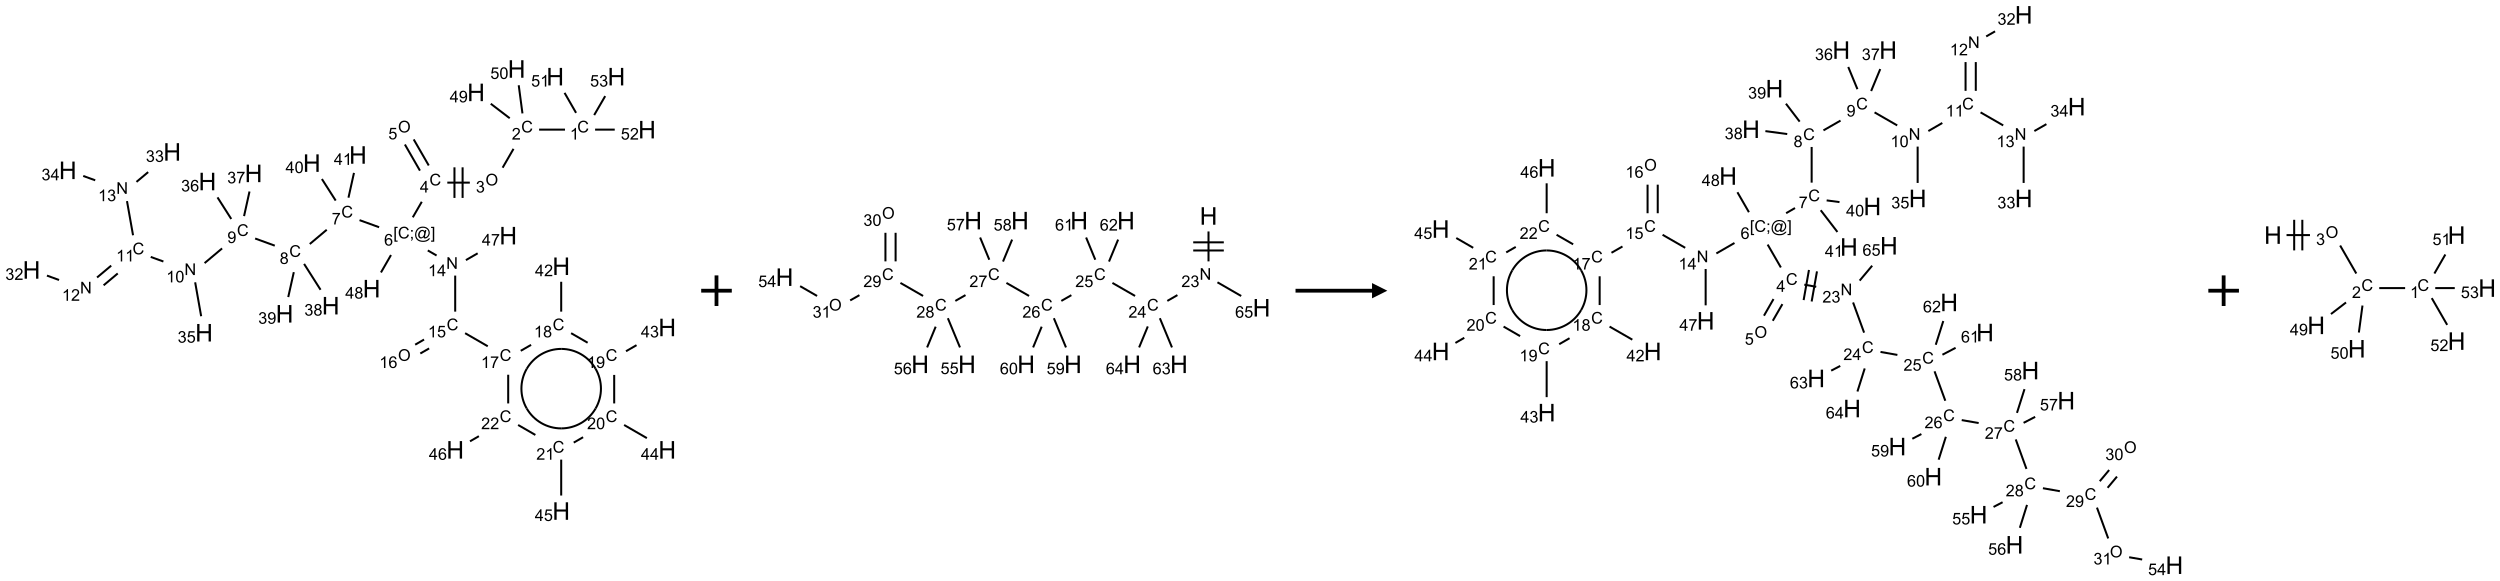 <?xml version="1.0" encoding="UTF-8"?>
<svg xmlns="http://www.w3.org/2000/svg" xmlns:xlink="http://www.w3.org/1999/xlink" width="1634" height="380" viewBox="0 0 1634 380">
<defs>
<g>
<g id="glyph-0-0">
<path d="M 1.332 0 L 1.332 -6.668 L 6.668 -6.668 L 6.668 0 Z M 1.5 -0.168 L 6.5 -0.168 L 6.5 -6.5 L 1.5 -6.5 Z M 1.5 -0.168 "/>
</g>
<g id="glyph-0-1">
<path d="M 6.27 -2.676 L 7.281 -2.422 C 7.07 -1.594 6.688 -0.961 6.137 -0.523 C 5.586 -0.086 4.914 0.129 4.121 0.129 C 3.297 0.129 2.629 -0.039 2.113 -0.371 C 1.598 -0.707 1.203 -1.191 0.934 -1.828 C 0.664 -2.465 0.531 -3.145 0.531 -3.875 C 0.531 -4.672 0.684 -5.363 0.988 -5.957 C 1.293 -6.547 1.723 -6.996 2.285 -7.305 C 2.844 -7.613 3.461 -7.766 4.137 -7.766 C 4.898 -7.766 5.543 -7.57 6.062 -7.184 C 6.582 -6.793 6.945 -6.246 7.152 -5.543 L 6.156 -5.309 C 5.98 -5.863 5.723 -6.266 5.387 -6.52 C 5.051 -6.773 4.625 -6.902 4.113 -6.902 C 3.527 -6.902 3.039 -6.762 2.645 -6.48 C 2.25 -6.199 1.973 -5.82 1.812 -5.348 C 1.652 -4.871 1.574 -4.383 1.574 -3.879 C 1.574 -3.23 1.668 -2.664 1.855 -2.18 C 2.047 -1.695 2.34 -1.332 2.738 -1.094 C 3.137 -0.855 3.57 -0.734 4.035 -0.734 C 4.602 -0.734 5.082 -0.898 5.473 -1.223 C 5.867 -1.551 6.133 -2.035 6.27 -2.676 Z M 6.27 -2.676 "/>
</g>
<g id="glyph-0-2">
<path d="M 3.973 0 L 3.035 0 L 3.035 -5.973 C 2.809 -5.758 2.516 -5.543 2.148 -5.328 C 1.781 -5.113 1.453 -4.953 1.16 -4.844 L 1.16 -5.75 C 1.684 -5.996 2.145 -6.297 2.535 -6.645 C 2.93 -6.996 3.207 -7.336 3.371 -7.668 L 3.973 -7.668 Z M 3.973 0 "/>
</g>
<g id="glyph-0-3">
<path d="M 5.371 -0.902 L 5.371 0 L 0.324 0 C 0.316 -0.227 0.352 -0.441 0.434 -0.652 C 0.562 -0.996 0.766 -1.332 1.051 -1.668 C 1.332 -2 1.742 -2.387 2.277 -2.824 C 3.105 -3.504 3.668 -4.043 3.957 -4.441 C 4.25 -4.84 4.395 -5.215 4.395 -5.566 C 4.395 -5.938 4.262 -6.254 3.996 -6.508 C 3.73 -6.762 3.387 -6.891 2.957 -6.891 C 2.508 -6.891 2.145 -6.754 1.875 -6.484 C 1.605 -6.215 1.469 -5.84 1.465 -5.359 L 0.5 -5.457 C 0.566 -6.176 0.812 -6.727 1.246 -7.102 C 1.676 -7.477 2.254 -7.668 2.98 -7.668 C 3.711 -7.668 4.293 -7.465 4.719 -7.059 C 5.145 -6.652 5.359 -6.148 5.359 -5.547 C 5.359 -5.242 5.297 -4.941 5.172 -4.645 C 5.047 -4.352 4.84 -4.039 4.551 -3.715 C 4.262 -3.387 3.777 -2.938 3.105 -2.371 C 2.543 -1.898 2.18 -1.578 2.02 -1.41 C 1.859 -1.242 1.73 -1.07 1.625 -0.902 Z M 5.371 -0.902 "/>
</g>
<g id="glyph-0-4">
<path d="M 0.516 -3.719 C 0.516 -4.984 0.855 -5.977 1.535 -6.695 C 2.215 -7.414 3.094 -7.77 4.172 -7.77 C 4.875 -7.77 5.512 -7.602 6.078 -7.266 C 6.645 -6.93 7.074 -6.461 7.371 -5.855 C 7.668 -5.254 7.816 -4.57 7.816 -3.809 C 7.816 -3.035 7.66 -2.34 7.348 -1.73 C 7.035 -1.117 6.594 -0.656 6.02 -0.34 C 5.449 -0.027 4.828 0.129 4.168 0.129 C 3.449 0.129 2.805 -0.043 2.238 -0.391 C 1.672 -0.738 1.246 -1.211 0.953 -1.812 C 0.66 -2.414 0.516 -3.047 0.516 -3.719 Z M 1.559 -3.703 C 1.559 -2.781 1.805 -2.059 2.301 -1.527 C 2.793 -1 3.414 -0.734 4.16 -0.734 C 4.922 -0.734 5.547 -1 6.039 -1.535 C 6.531 -2.07 6.777 -2.828 6.777 -3.812 C 6.777 -4.434 6.672 -4.977 6.461 -5.441 C 6.25 -5.902 5.945 -6.262 5.539 -6.52 C 5.133 -6.773 4.68 -6.902 4.176 -6.902 C 3.461 -6.902 2.848 -6.656 2.332 -6.164 C 1.816 -5.672 1.559 -4.852 1.559 -3.703 Z M 1.559 -3.703 "/>
</g>
<g id="glyph-0-5">
<path d="M 0.449 -2.016 L 1.387 -2.141 C 1.492 -1.609 1.676 -1.227 1.934 -0.992 C 2.191 -0.758 2.508 -0.641 2.879 -0.641 C 3.32 -0.641 3.695 -0.793 3.996 -1.098 C 4.301 -1.402 4.453 -1.781 4.453 -2.234 C 4.453 -2.664 4.312 -3.02 4.031 -3.301 C 3.75 -3.578 3.391 -3.719 2.957 -3.719 C 2.781 -3.719 2.562 -3.684 2.297 -3.613 L 2.402 -4.438 C 2.465 -4.43 2.516 -4.426 2.551 -4.426 C 2.949 -4.426 3.312 -4.531 3.629 -4.738 C 3.949 -4.949 4.109 -5.27 4.109 -5.703 C 4.109 -6.047 3.992 -6.332 3.762 -6.559 C 3.527 -6.785 3.227 -6.895 2.859 -6.895 C 2.496 -6.895 2.191 -6.781 1.949 -6.551 C 1.707 -6.324 1.547 -5.98 1.48 -5.52 L 0.543 -5.688 C 0.656 -6.316 0.918 -6.805 1.324 -7.148 C 1.73 -7.492 2.234 -7.668 2.84 -7.668 C 3.254 -7.668 3.641 -7.578 3.988 -7.398 C 4.34 -7.219 4.609 -6.977 4.793 -6.668 C 4.98 -6.359 5.074 -6.031 5.074 -5.684 C 5.074 -5.352 4.984 -5.051 4.809 -4.781 C 4.629 -4.512 4.367 -4.297 4.02 -4.137 C 4.473 -4.031 4.824 -3.816 5.074 -3.488 C 5.324 -3.16 5.449 -2.75 5.449 -2.254 C 5.449 -1.59 5.203 -1.023 4.719 -0.559 C 4.234 -0.098 3.617 0.137 2.875 0.137 C 2.203 0.137 1.648 -0.062 1.207 -0.465 C 0.762 -0.863 0.512 -1.379 0.449 -2.016 Z M 0.449 -2.016 "/>
</g>
<g id="glyph-0-6">
<path d="M 3.449 0 L 3.449 -1.828 L 0.137 -1.828 L 0.137 -2.688 L 3.621 -7.637 L 4.387 -7.637 L 4.387 -2.688 L 5.418 -2.688 L 5.418 -1.828 L 4.387 -1.828 L 4.387 0 Z M 3.449 -2.688 L 3.449 -6.129 L 1.059 -2.688 Z M 3.449 -2.688 "/>
</g>
<g id="glyph-0-7">
<path d="M 0.441 -2 L 1.426 -2.082 C 1.5 -1.605 1.668 -1.242 1.934 -1.004 C 2.199 -0.762 2.52 -0.641 2.895 -0.641 C 3.348 -0.641 3.73 -0.812 4.043 -1.152 C 4.355 -1.492 4.512 -1.941 4.512 -2.504 C 4.512 -3.039 4.359 -3.461 4.059 -3.77 C 3.758 -4.078 3.367 -4.234 2.879 -4.234 C 2.578 -4.234 2.305 -4.164 2.062 -4.027 C 1.82 -3.891 1.629 -3.715 1.488 -3.496 L 0.609 -3.609 L 1.348 -7.531 L 5.145 -7.531 L 5.145 -6.637 L 2.098 -6.637 L 1.688 -4.582 C 2.145 -4.902 2.625 -5.062 3.129 -5.062 C 3.797 -5.062 4.359 -4.832 4.816 -4.371 C 5.277 -3.91 5.504 -3.312 5.504 -2.59 C 5.504 -1.898 5.305 -1.301 4.902 -0.797 C 4.41 -0.18 3.742 0.129 2.895 0.129 C 2.199 0.129 1.633 -0.062 1.195 -0.453 C 0.758 -0.844 0.504 -1.359 0.441 -2 Z M 0.441 -2 "/>
</g>
<g id="glyph-0-8">
<path d="M 0.723 2.121 L 0.723 -7.637 L 2.793 -7.637 L 2.793 -6.859 L 1.66 -6.859 L 1.66 1.344 L 2.793 1.344 L 2.793 2.121 Z M 0.723 2.121 "/>
</g>
<g id="glyph-0-9">
<path d="M 0.949 -4.465 L 0.949 -5.531 L 2.016 -5.531 L 2.016 -4.465 Z M 0.949 0 L 0.949 -1.066 L 2.016 -1.066 L 2.016 0 C 2.016 0.391 1.945 0.711 1.809 0.949 C 1.668 1.191 1.449 1.379 1.145 1.512 L 0.887 1.109 C 1.082 1.023 1.23 0.895 1.324 0.727 C 1.418 0.559 1.469 0.316 1.48 0 Z M 0.949 0 "/>
</g>
<g id="glyph-0-10">
<path d="M 6.047 -0.848 C 5.82 -0.59 5.57 -0.379 5.289 -0.223 C 5.008 -0.062 4.73 0.016 4.449 0.016 C 4.141 0.016 3.84 -0.074 3.547 -0.254 C 3.254 -0.434 3.02 -0.715 2.836 -1.09 C 2.652 -1.465 2.562 -1.875 2.562 -2.324 C 2.562 -2.875 2.703 -3.43 2.988 -3.98 C 3.27 -4.535 3.621 -4.953 4.043 -5.23 C 4.461 -5.508 4.871 -5.645 5.266 -5.645 C 5.566 -5.645 5.855 -5.566 6.129 -5.41 C 6.402 -5.25 6.641 -5.012 6.84 -4.688 L 7.016 -5.496 L 7.949 -5.496 L 7.199 -2 C 7.094 -1.516 7.043 -1.246 7.043 -1.191 C 7.043 -1.098 7.078 -1.02 7.148 -0.949 C 7.219 -0.883 7.305 -0.848 7.406 -0.848 C 7.59 -0.848 7.832 -0.953 8.129 -1.168 C 8.527 -1.445 8.84 -1.816 9.07 -2.285 C 9.301 -2.75 9.418 -3.234 9.418 -3.73 C 9.418 -4.309 9.27 -4.852 8.973 -5.355 C 8.676 -5.859 8.23 -6.262 7.645 -6.562 C 7.055 -6.863 6.406 -7.016 5.691 -7.016 C 4.879 -7.016 4.137 -6.824 3.465 -6.445 C 2.793 -6.066 2.273 -5.52 1.902 -4.809 C 1.535 -4.098 1.348 -3.34 1.348 -2.527 C 1.348 -1.676 1.535 -0.941 1.902 -0.328 C 2.273 0.285 2.809 0.742 3.508 1.035 C 4.207 1.328 4.984 1.473 5.832 1.473 C 6.742 1.473 7.504 1.32 8.121 1.016 C 8.734 0.711 9.195 0.34 9.5 -0.098 L 10.441 -0.098 C 10.266 0.266 9.961 0.637 9.531 1.016 C 9.102 1.395 8.59 1.695 7.996 1.914 C 7.402 2.133 6.688 2.246 5.848 2.246 C 5.078 2.246 4.367 2.145 3.715 1.949 C 3.066 1.75 2.512 1.453 2.051 1.055 C 1.594 0.656 1.25 0.199 1.016 -0.316 C 0.723 -0.973 0.578 -1.684 0.578 -2.441 C 0.578 -3.289 0.75 -4.098 1.098 -4.863 C 1.523 -5.805 2.125 -6.527 2.902 -7.027 C 3.684 -7.527 4.629 -7.777 5.738 -7.777 C 6.602 -7.777 7.375 -7.602 8.059 -7.246 C 8.746 -6.895 9.285 -6.371 9.684 -5.672 C 10.02 -5.07 10.188 -4.418 10.188 -3.715 C 10.188 -2.707 9.832 -1.812 9.125 -1.031 C 8.492 -0.328 7.801 0.02 7.051 0.02 C 6.812 0.02 6.617 -0.016 6.473 -0.09 C 6.324 -0.16 6.215 -0.266 6.145 -0.402 C 6.102 -0.488 6.066 -0.637 6.047 -0.848 Z M 3.527 -2.262 C 3.527 -1.785 3.641 -1.414 3.863 -1.152 C 4.09 -0.887 4.348 -0.754 4.641 -0.754 C 4.836 -0.754 5.039 -0.812 5.254 -0.93 C 5.469 -1.047 5.676 -1.219 5.871 -1.449 C 6.066 -1.676 6.23 -1.969 6.355 -2.32 C 6.48 -2.672 6.543 -3.027 6.543 -3.379 C 6.543 -3.852 6.426 -4.219 6.191 -4.48 C 5.957 -4.738 5.672 -4.871 5.332 -4.871 C 5.109 -4.871 4.902 -4.812 4.707 -4.699 C 4.512 -4.586 4.32 -4.406 4.137 -4.156 C 3.953 -3.906 3.805 -3.602 3.691 -3.246 C 3.582 -2.887 3.527 -2.559 3.527 -2.262 Z M 3.527 -2.262 "/>
</g>
<g id="glyph-0-11">
<path d="M 2.27 2.121 L 0.203 2.121 L 0.203 1.344 L 1.332 1.344 L 1.332 -6.859 L 0.203 -6.859 L 0.203 -7.637 L 2.27 -7.637 Z M 2.27 2.121 "/>
</g>
<g id="glyph-0-12">
<path d="M 5.309 -5.766 L 4.375 -5.691 C 4.293 -6.059 4.172 -6.328 4.02 -6.496 C 3.766 -6.762 3.453 -6.895 3.082 -6.895 C 2.785 -6.895 2.523 -6.812 2.297 -6.645 C 2 -6.43 1.77 -6.117 1.598 -5.703 C 1.43 -5.289 1.34 -4.703 1.332 -3.938 C 1.559 -4.281 1.836 -4.535 2.16 -4.703 C 2.488 -4.871 2.828 -4.953 3.188 -4.953 C 3.812 -4.953 4.344 -4.723 4.785 -4.262 C 5.223 -3.801 5.441 -3.207 5.441 -2.48 C 5.441 -2 5.34 -1.555 5.133 -1.145 C 4.926 -0.73 4.641 -0.418 4.281 -0.199 C 3.922 0.02 3.512 0.129 3.051 0.129 C 2.27 0.129 1.633 -0.156 1.141 -0.73 C 0.648 -1.305 0.402 -2.254 0.402 -3.574 C 0.402 -5.051 0.672 -6.121 1.219 -6.793 C 1.695 -7.375 2.336 -7.668 3.141 -7.668 C 3.742 -7.668 4.234 -7.5 4.617 -7.16 C 5 -6.824 5.23 -6.359 5.309 -5.766 Z M 1.48 -2.473 C 1.48 -2.152 1.547 -1.844 1.684 -1.547 C 1.82 -1.25 2.016 -1.027 2.262 -0.871 C 2.508 -0.719 2.766 -0.641 3.035 -0.641 C 3.434 -0.641 3.773 -0.801 4.059 -1.121 C 4.344 -1.441 4.484 -1.875 4.484 -2.422 C 4.484 -2.949 4.344 -3.367 4.062 -3.668 C 3.781 -3.973 3.426 -4.125 3 -4.125 C 2.578 -4.125 2.219 -3.973 1.922 -3.668 C 1.625 -3.363 1.48 -2.969 1.48 -2.473 Z M 1.48 -2.473 "/>
</g>
<g id="glyph-0-13">
<path d="M 0.504 -6.637 L 0.504 -7.535 L 5.449 -7.535 L 5.449 -6.809 C 4.961 -6.289 4.48 -5.602 4.004 -4.746 C 3.527 -3.887 3.156 -3.004 2.895 -2.098 C 2.707 -1.461 2.59 -0.762 2.535 0 L 1.574 0 C 1.582 -0.602 1.703 -1.328 1.926 -2.176 C 2.152 -3.027 2.477 -3.848 2.898 -4.637 C 3.32 -5.426 3.77 -6.094 4.246 -6.637 Z M 0.504 -6.637 "/>
</g>
<g id="glyph-0-14">
<path d="M 1.887 -4.141 C 1.496 -4.281 1.207 -4.484 1.02 -4.75 C 0.832 -5.016 0.738 -5.328 0.738 -5.699 C 0.738 -6.254 0.938 -6.719 1.34 -7.098 C 1.738 -7.477 2.27 -7.668 2.934 -7.668 C 3.598 -7.668 4.137 -7.473 4.543 -7.086 C 4.949 -6.699 5.152 -6.227 5.152 -5.672 C 5.152 -5.316 5.059 -5.008 4.871 -4.746 C 4.688 -4.484 4.406 -4.281 4.027 -4.141 C 4.496 -3.988 4.852 -3.742 5.098 -3.402 C 5.34 -3.062 5.465 -2.656 5.465 -2.184 C 5.465 -1.531 5.234 -0.98 4.77 -0.535 C 4.309 -0.09 3.703 0.129 2.949 0.129 C 2.195 0.129 1.586 -0.094 1.125 -0.539 C 0.664 -0.984 0.434 -1.543 0.434 -2.207 C 0.434 -2.703 0.559 -3.121 0.809 -3.457 C 1.062 -3.793 1.422 -4.02 1.887 -4.141 Z M 1.699 -5.73 C 1.699 -5.367 1.812 -5.074 2.047 -4.844 C 2.281 -4.613 2.582 -4.5 2.953 -4.5 C 3.312 -4.5 3.609 -4.613 3.84 -4.84 C 4.07 -5.066 4.188 -5.348 4.188 -5.676 C 4.188 -6.02 4.07 -6.309 3.832 -6.543 C 3.594 -6.777 3.297 -6.895 2.941 -6.895 C 2.586 -6.895 2.289 -6.781 2.051 -6.551 C 1.816 -6.324 1.699 -6.047 1.699 -5.73 Z M 1.395 -2.203 C 1.395 -1.938 1.461 -1.676 1.586 -1.426 C 1.711 -1.176 1.902 -0.984 2.152 -0.848 C 2.402 -0.711 2.672 -0.641 2.957 -0.641 C 3.406 -0.641 3.777 -0.785 4.066 -1.074 C 4.359 -1.363 4.504 -1.727 4.504 -2.172 C 4.504 -2.625 4.355 -2.996 4.055 -3.293 C 3.754 -3.586 3.379 -3.734 2.926 -3.734 C 2.484 -3.734 2.121 -3.59 1.832 -3.297 C 1.543 -3.004 1.395 -2.641 1.395 -2.203 Z M 1.395 -2.203 "/>
</g>
<g id="glyph-0-15">
<path d="M 0.582 -1.766 L 1.484 -1.848 C 1.562 -1.426 1.707 -1.117 1.922 -0.926 C 2.137 -0.734 2.414 -0.641 2.75 -0.641 C 3.039 -0.641 3.289 -0.707 3.508 -0.84 C 3.727 -0.973 3.902 -1.148 4.043 -1.367 C 4.18 -1.586 4.297 -1.887 4.391 -2.262 C 4.484 -2.637 4.531 -3.016 4.531 -3.406 C 4.531 -3.449 4.531 -3.512 4.527 -3.594 C 4.34 -3.297 4.082 -3.055 3.758 -2.867 C 3.434 -2.68 3.082 -2.59 2.703 -2.59 C 2.07 -2.59 1.535 -2.816 1.098 -3.277 C 0.66 -3.734 0.441 -4.34 0.441 -5.09 C 0.441 -5.863 0.672 -6.484 1.129 -6.957 C 1.586 -7.43 2.156 -7.668 2.844 -7.668 C 3.34 -7.668 3.793 -7.531 4.207 -7.266 C 4.617 -7 4.93 -6.617 5.145 -6.121 C 5.355 -5.629 5.465 -4.91 5.465 -3.973 C 5.465 -2.996 5.359 -2.223 5.145 -1.645 C 4.934 -1.066 4.617 -0.625 4.199 -0.324 C 3.781 -0.02 3.293 0.129 2.73 0.129 C 2.133 0.129 1.645 -0.035 1.266 -0.367 C 0.887 -0.699 0.66 -1.164 0.582 -1.766 Z M 4.422 -5.137 C 4.422 -5.676 4.277 -6.102 3.992 -6.418 C 3.707 -6.734 3.359 -6.891 2.957 -6.891 C 2.543 -6.891 2.18 -6.719 1.871 -6.379 C 1.562 -6.039 1.406 -5.598 1.406 -5.059 C 1.406 -4.57 1.555 -4.176 1.848 -3.871 C 2.141 -3.566 2.5 -3.418 2.934 -3.418 C 3.367 -3.418 3.723 -3.57 4.004 -3.871 C 4.281 -4.176 4.422 -4.598 4.422 -5.137 Z M 4.422 -5.137 "/>
</g>
<g id="glyph-0-16">
<path d="M 0.812 0 L 0.812 -7.637 L 1.848 -7.637 L 5.859 -1.641 L 5.859 -7.637 L 6.828 -7.637 L 6.828 0 L 5.793 0 L 1.781 -6 L 1.781 0 Z M 0.812 0 "/>
</g>
<g id="glyph-0-17">
<path d="M 0.441 -3.766 C 0.441 -4.668 0.535 -5.395 0.723 -5.945 C 0.906 -6.496 1.184 -6.922 1.551 -7.219 C 1.918 -7.516 2.375 -7.668 2.934 -7.668 C 3.344 -7.668 3.703 -7.586 4.012 -7.418 C 4.32 -7.254 4.574 -7.016 4.777 -6.707 C 4.977 -6.395 5.137 -6.016 5.25 -5.57 C 5.363 -5.125 5.422 -4.523 5.422 -3.766 C 5.422 -2.871 5.328 -2.148 5.145 -1.598 C 4.961 -1.047 4.688 -0.621 4.32 -0.32 C 3.953 -0.02 3.492 0.129 2.934 0.129 C 2.195 0.129 1.617 -0.133 1.199 -0.66 C 0.695 -1.297 0.441 -2.332 0.441 -3.766 Z M 1.406 -3.766 C 1.406 -2.512 1.555 -1.68 1.848 -1.262 C 2.141 -0.848 2.5 -0.641 2.934 -0.641 C 3.363 -0.641 3.727 -0.848 4.02 -1.266 C 4.312 -1.684 4.457 -2.516 4.457 -3.766 C 4.457 -5.023 4.312 -5.859 4.02 -6.27 C 3.727 -6.684 3.359 -6.891 2.922 -6.891 C 2.492 -6.891 2.148 -6.707 1.891 -6.344 C 1.566 -5.879 1.406 -5.02 1.406 -3.766 Z M 1.406 -3.766 "/>
</g>
<g id="glyph-1-0">
<path d="M 2 0 L 2 -10 L 10 -10 L 10 0 Z M 2.25 -0.25 L 9.75 -0.25 L 9.75 -9.75 L 2.25 -9.75 Z M 2.25 -0.25 "/>
</g>
<g id="glyph-1-1">
<path d="M 1.281 0 L 1.281 -11.453 L 2.797 -11.453 L 2.797 -6.75 L 8.75 -6.75 L 8.75 -11.453 L 10.266 -11.453 L 10.266 0 L 8.75 0 L 8.75 -5.398 L 2.797 -5.398 L 2.797 0 Z M 1.281 0 "/>
</g>
</g>
</defs>
<path fill="none" stroke-width="0.033" stroke-linecap="butt" stroke-linejoin="miter" stroke="rgb(0%, 0%, 0%)" stroke-opacity="1" stroke-miterlimit="10" d="M 8.717 0.991 L 8.294 0.991 " transform="matrix(40, 0, 0, 40, 20.596, 45.084)"/>
<path fill="none" stroke-width="0.033" stroke-linecap="butt" stroke-linejoin="miter" stroke="rgb(0%, 0%, 0%)" stroke-opacity="1" stroke-miterlimit="10" d="M 7.876 1.305 L 7.698 1.613 " transform="matrix(40, 0, 0, 40, 20.596, 45.084)"/>
<path fill="none" stroke-width="0.033" stroke-linecap="butt" stroke-linejoin="miter" stroke="rgb(0%, 0%, 0%)" stroke-opacity="1" stroke-miterlimit="10" d="M 7.162 1.857 L 6.794 1.857 " transform="matrix(40, 0, 0, 40, 20.596, 45.084)"/>
<path fill="none" stroke-width="0.033" stroke-linecap="butt" stroke-linejoin="miter" stroke="rgb(0%, 0%, 0%)" stroke-opacity="1" stroke-miterlimit="10" d="M 6.911 1.607 L 6.911 2.107 " transform="matrix(40, 0, 0, 40, 20.596, 45.084)"/>
<path fill="none" stroke-width="0.033" stroke-linecap="butt" stroke-linejoin="miter" stroke="rgb(0%, 0%, 0%)" stroke-opacity="1" stroke-miterlimit="10" d="M 7.044 1.607 L 7.044 2.107 " transform="matrix(40, 0, 0, 40, 20.596, 45.084)"/>
<path fill="none" stroke-width="0.033" stroke-linecap="butt" stroke-linejoin="miter" stroke="rgb(0%, 0%, 0%)" stroke-opacity="1" stroke-miterlimit="10" d="M 6.491 1.577 L 6.245 1.151 " transform="matrix(40, 0, 0, 40, 20.596, 45.084)"/>
<path fill="none" stroke-width="0.033" stroke-linecap="butt" stroke-linejoin="miter" stroke="rgb(0%, 0%, 0%)" stroke-opacity="1" stroke-miterlimit="10" d="M 6.347 1.661 L 6.101 1.234 " transform="matrix(40, 0, 0, 40, 20.596, 45.084)"/>
<path fill="none" stroke-width="0.033" stroke-linecap="butt" stroke-linejoin="miter" stroke="rgb(0%, 0%, 0%)" stroke-opacity="1" stroke-miterlimit="10" d="M 6.377 2.17 L 6.23 2.424 " transform="matrix(40, 0, 0, 40, 20.596, 45.084)"/>
<path fill="none" stroke-width="0.033" stroke-linecap="butt" stroke-linejoin="miter" stroke="rgb(0%, 0%, 0%)" stroke-opacity="1" stroke-miterlimit="10" d="M 5.68 2.586 L 5.36 2.47 " transform="matrix(40, 0, 0, 40, 20.596, 45.084)"/>
<path fill="none" stroke-width="0.033" stroke-linecap="butt" stroke-linejoin="miter" stroke="rgb(0%, 0%, 0%)" stroke-opacity="1" stroke-miterlimit="10" d="M 4.824 2.627 L 4.547 2.86 " transform="matrix(40, 0, 0, 40, 20.596, 45.084)"/>
<path fill="none" stroke-width="0.033" stroke-linecap="butt" stroke-linejoin="miter" stroke="rgb(0%, 0%, 0%)" stroke-opacity="1" stroke-miterlimit="10" d="M 3.975 2.887 L 3.654 2.77 " transform="matrix(40, 0, 0, 40, 20.596, 45.084)"/>
<path fill="none" stroke-width="0.033" stroke-linecap="butt" stroke-linejoin="miter" stroke="rgb(0%, 0%, 0%)" stroke-opacity="1" stroke-miterlimit="10" d="M 3.114 2.932 L 2.828 3.172 " transform="matrix(40, 0, 0, 40, 20.596, 45.084)"/>
<path fill="none" stroke-width="0.033" stroke-linecap="butt" stroke-linejoin="miter" stroke="rgb(0%, 0%, 0%)" stroke-opacity="1" stroke-miterlimit="10" d="M 2.155 3.146 L 1.948 3.071 " transform="matrix(40, 0, 0, 40, 20.596, 45.084)"/>
<path fill="none" stroke-width="0.033" stroke-linecap="butt" stroke-linejoin="miter" stroke="rgb(0%, 0%, 0%)" stroke-opacity="1" stroke-miterlimit="10" d="M 1.302 3.213 L 1.071 3.407 " transform="matrix(40, 0, 0, 40, 20.596, 45.084)"/>
<path fill="none" stroke-width="0.033" stroke-linecap="butt" stroke-linejoin="miter" stroke="rgb(0%, 0%, 0%)" stroke-opacity="1" stroke-miterlimit="10" d="M 1.409 3.341 L 1.178 3.535 " transform="matrix(40, 0, 0, 40, 20.596, 45.084)"/>
<path fill="none" stroke-width="0.033" stroke-linecap="butt" stroke-linejoin="miter" stroke="rgb(0%, 0%, 0%)" stroke-opacity="1" stroke-miterlimit="10" d="M 0.45 3.448 L 0.252 3.376 " transform="matrix(40, 0, 0, 40, 20.596, 45.084)"/>
<path fill="none" stroke-width="0.033" stroke-linecap="butt" stroke-linejoin="miter" stroke="rgb(0%, 0%, 0%)" stroke-opacity="1" stroke-miterlimit="10" d="M 1.659 2.717 L 1.56 2.159 " transform="matrix(40, 0, 0, 40, 20.596, 45.084)"/>
<path fill="none" stroke-width="0.033" stroke-linecap="butt" stroke-linejoin="miter" stroke="rgb(0%, 0%, 0%)" stroke-opacity="1" stroke-miterlimit="10" d="M 1.715 1.845 L 1.906 1.685 " transform="matrix(40, 0, 0, 40, 20.596, 45.084)"/>
<path fill="none" stroke-width="0.033" stroke-linecap="butt" stroke-linejoin="miter" stroke="rgb(0%, 0%, 0%)" stroke-opacity="1" stroke-miterlimit="10" d="M 1.041 1.819 L 0.845 1.748 " transform="matrix(40, 0, 0, 40, 20.596, 45.084)"/>
<path fill="none" stroke-width="0.033" stroke-linecap="butt" stroke-linejoin="miter" stroke="rgb(0%, 0%, 0%)" stroke-opacity="1" stroke-miterlimit="10" d="M 2.674 3.486 L 2.772 4.04 " transform="matrix(40, 0, 0, 40, 20.596, 45.084)"/>
<path fill="none" stroke-width="0.033" stroke-linecap="butt" stroke-linejoin="miter" stroke="rgb(0%, 0%, 0%)" stroke-opacity="1" stroke-miterlimit="10" d="M 3.264 2.451 L 3.039 2.098 " transform="matrix(40, 0, 0, 40, 20.596, 45.084)"/>
<path fill="none" stroke-width="0.033" stroke-linecap="butt" stroke-linejoin="miter" stroke="rgb(0%, 0%, 0%)" stroke-opacity="1" stroke-miterlimit="10" d="M 3.473 2.404 L 3.562 2.002 " transform="matrix(40, 0, 0, 40, 20.596, 45.084)"/>
<path fill="none" stroke-width="0.033" stroke-linecap="butt" stroke-linejoin="miter" stroke="rgb(0%, 0%, 0%)" stroke-opacity="1" stroke-miterlimit="10" d="M 4.454 3.185 L 4.723 3.608 " transform="matrix(40, 0, 0, 40, 20.596, 45.084)"/>
<path fill="none" stroke-width="0.033" stroke-linecap="butt" stroke-linejoin="miter" stroke="rgb(0%, 0%, 0%)" stroke-opacity="1" stroke-miterlimit="10" d="M 4.286 3.32 L 4.195 3.727 " transform="matrix(40, 0, 0, 40, 20.596, 45.084)"/>
<path fill="none" stroke-width="0.033" stroke-linecap="butt" stroke-linejoin="miter" stroke="rgb(0%, 0%, 0%)" stroke-opacity="1" stroke-miterlimit="10" d="M 4.97 2.15 L 4.745 1.798 " transform="matrix(40, 0, 0, 40, 20.596, 45.084)"/>
<path fill="none" stroke-width="0.033" stroke-linecap="butt" stroke-linejoin="miter" stroke="rgb(0%, 0%, 0%)" stroke-opacity="1" stroke-miterlimit="10" d="M 5.179 2.103 L 5.269 1.698 " transform="matrix(40, 0, 0, 40, 20.596, 45.084)"/>
<path fill="none" stroke-width="0.033" stroke-linecap="butt" stroke-linejoin="miter" stroke="rgb(0%, 0%, 0%)" stroke-opacity="1" stroke-miterlimit="10" d="M 6.475 2.965 L 6.619 3.048 " transform="matrix(40, 0, 0, 40, 20.596, 45.084)"/>
<path fill="none" stroke-width="0.033" stroke-linecap="butt" stroke-linejoin="miter" stroke="rgb(0%, 0%, 0%)" stroke-opacity="1" stroke-miterlimit="10" d="M 6.923 3.376 L 6.923 3.965 " transform="matrix(40, 0, 0, 40, 20.596, 45.084)"/>
<path fill="none" stroke-width="0.033" stroke-linecap="butt" stroke-linejoin="miter" stroke="rgb(0%, 0%, 0%)" stroke-opacity="1" stroke-miterlimit="10" d="M 6.414 4.421 L 6.269 4.505 " transform="matrix(40, 0, 0, 40, 20.596, 45.084)"/>
<path fill="none" stroke-width="0.033" stroke-linecap="butt" stroke-linejoin="miter" stroke="rgb(0%, 0%, 0%)" stroke-opacity="1" stroke-miterlimit="10" d="M 6.497 4.566 L 6.353 4.649 " transform="matrix(40, 0, 0, 40, 20.596, 45.084)"/>
<path fill="none" stroke-width="0.033" stroke-linecap="butt" stroke-linejoin="miter" stroke="rgb(0%, 0%, 0%)" stroke-opacity="1" stroke-miterlimit="10" d="M 7.085 4.317 L 7.455 4.531 " transform="matrix(40, 0, 0, 40, 20.596, 45.084)"/>
<path fill="none" stroke-width="0.033" stroke-linecap="butt" stroke-linejoin="miter" stroke="rgb(0%, 0%, 0%)" stroke-opacity="1" stroke-miterlimit="10" d="M 7.994 4.605 L 8.163 4.508 " transform="matrix(40, 0, 0, 40, 20.596, 45.084)"/>
<path fill="none" stroke-width="0.033" stroke-linecap="butt" stroke-linejoin="miter" stroke="rgb(0%, 0%, 0%)" stroke-opacity="1" stroke-miterlimit="10" d="M 8.655 3.965 L 8.655 3.477 " transform="matrix(40, 0, 0, 40, 20.596, 45.084)"/>
<path fill="none" stroke-width="0.033" stroke-linecap="butt" stroke-linejoin="miter" stroke="rgb(0%, 0%, 0%)" stroke-opacity="1" stroke-miterlimit="10" d="M 8.817 4.317 L 9.087 4.473 " transform="matrix(40, 0, 0, 40, 20.596, 45.084)"/>
<path fill="none" stroke-width="0.033" stroke-linecap="butt" stroke-linejoin="miter" stroke="rgb(0%, 0%, 0%)" stroke-opacity="1" stroke-miterlimit="10" d="M 9.714 4.612 L 9.886 4.513 " transform="matrix(40, 0, 0, 40, 20.596, 45.084)"/>
<path fill="none" stroke-width="0.033" stroke-linecap="butt" stroke-linejoin="miter" stroke="rgb(0%, 0%, 0%)" stroke-opacity="1" stroke-miterlimit="10" d="M 9.521 4.999 L 9.521 5.465 " transform="matrix(40, 0, 0, 40, 20.596, 45.084)"/>
<path fill="none" stroke-width="0.033" stroke-linecap="butt" stroke-linejoin="miter" stroke="rgb(0%, 0%, 0%)" stroke-opacity="1" stroke-miterlimit="10" d="M 9.683 5.817 L 10.055 6.032 " transform="matrix(40, 0, 0, 40, 20.596, 45.084)"/>
<path fill="none" stroke-width="0.033" stroke-linecap="butt" stroke-linejoin="miter" stroke="rgb(0%, 0%, 0%)" stroke-opacity="1" stroke-miterlimit="10" d="M 9.013 6.017 L 8.86 6.105 " transform="matrix(40, 0, 0, 40, 20.596, 45.084)"/>
<path fill="none" stroke-width="0.033" stroke-linecap="butt" stroke-linejoin="miter" stroke="rgb(0%, 0%, 0%)" stroke-opacity="1" stroke-miterlimit="10" d="M 8.655 6.383 L 8.655 6.97 " transform="matrix(40, 0, 0, 40, 20.596, 45.084)"/>
<path fill="none" stroke-width="0.033" stroke-linecap="butt" stroke-linejoin="miter" stroke="rgb(0%, 0%, 0%)" stroke-opacity="1" stroke-miterlimit="10" d="M 8.233 5.98 L 7.951 5.817 " transform="matrix(40, 0, 0, 40, 20.596, 45.084)"/>
<path fill="none" stroke-width="0.033" stroke-linecap="butt" stroke-linejoin="miter" stroke="rgb(0%, 0%, 0%)" stroke-opacity="1" stroke-miterlimit="10" d="M 7.789 5.465 L 7.789 4.996 " transform="matrix(40, 0, 0, 40, 20.596, 45.084)"/>
<path fill="none" stroke-width="0.033" stroke-linecap="butt" stroke-linejoin="miter" stroke="rgb(0%, 0%, 0%)" stroke-opacity="1" stroke-miterlimit="10" d="M 7.31 6 L 7.165 6.084 " transform="matrix(40, 0, 0, 40, 20.596, 45.084)"/>
<path fill="none" stroke-width="0.033" stroke-linecap="butt" stroke-linejoin="miter" stroke="rgb(0%, 0%, 0%)" stroke-opacity="1" stroke-miterlimit="10" d="M 7.098 3.123 L 7.29 3.012 " transform="matrix(40, 0, 0, 40, 20.596, 45.084)"/>
<path fill="none" stroke-width="0.033" stroke-linecap="butt" stroke-linejoin="miter" stroke="rgb(0%, 0%, 0%)" stroke-opacity="1" stroke-miterlimit="10" d="M 5.874 3.04 L 5.71 3.325 " transform="matrix(40, 0, 0, 40, 20.596, 45.084)"/>
<path fill="none" stroke-width="0.033" stroke-linecap="butt" stroke-linejoin="miter" stroke="rgb(0%, 0%, 0%)" stroke-opacity="1" stroke-miterlimit="10" d="M 7.814 0.805 L 7.504 0.568 " transform="matrix(40, 0, 0, 40, 20.596, 45.084)"/>
<path fill="none" stroke-width="0.033" stroke-linecap="butt" stroke-linejoin="miter" stroke="rgb(0%, 0%, 0%)" stroke-opacity="1" stroke-miterlimit="10" d="M 8.022 0.726 L 7.961 0.266 " transform="matrix(40, 0, 0, 40, 20.596, 45.084)"/>
<path fill="none" stroke-width="0.033" stroke-linecap="butt" stroke-linejoin="miter" stroke="rgb(0%, 0%, 0%)" stroke-opacity="1" stroke-miterlimit="10" d="M 8.898 0.717 L 8.71 0.39 " transform="matrix(40, 0, 0, 40, 20.596, 45.084)"/>
<path fill="none" stroke-width="0.033" stroke-linecap="butt" stroke-linejoin="miter" stroke="rgb(0%, 0%, 0%)" stroke-opacity="1" stroke-miterlimit="10" d="M 9.209 0.991 L 9.53 0.991 " transform="matrix(40, 0, 0, 40, 20.596, 45.084)"/>
<path fill="none" stroke-width="0.033" stroke-linecap="butt" stroke-linejoin="miter" stroke="rgb(0%, 0%, 0%)" stroke-opacity="1" stroke-miterlimit="10" d="M 9.194 0.753 L 9.374 0.443 " transform="matrix(40, 0, 0, 40, 20.596, 45.084)"/>
<path fill="none" stroke-width="0.033" stroke-linecap="butt" stroke-linejoin="miter" stroke="rgb(0%, 0%, 0%)" stroke-opacity="1" stroke-miterlimit="10" d="M 8.092 4.899 C 8.209 4.698 8.423 4.574 8.655 4.574 " transform="matrix(40, 0, 0, 40, 20.596, 45.084)"/>
<path fill="none" stroke-width="0.033" stroke-linecap="butt" stroke-linejoin="miter" stroke="rgb(0%, 0%, 0%)" stroke-opacity="1" stroke-miterlimit="10" d="M 8.092 5.548 C 7.976 5.347 7.976 5.1 8.092 4.899 " transform="matrix(40, 0, 0, 40, 20.596, 45.084)"/>
<path fill="none" stroke-width="0.033" stroke-linecap="butt" stroke-linejoin="miter" stroke="rgb(0%, 0%, 0%)" stroke-opacity="1" stroke-miterlimit="10" d="M 8.655 5.873 C 8.423 5.873 8.209 5.749 8.092 5.548 " transform="matrix(40, 0, 0, 40, 20.596, 45.084)"/>
<path fill="none" stroke-width="0.033" stroke-linecap="butt" stroke-linejoin="miter" stroke="rgb(0%, 0%, 0%)" stroke-opacity="1" stroke-miterlimit="10" d="M 9.217 5.548 C 9.101 5.749 8.887 5.873 8.655 5.873 " transform="matrix(40, 0, 0, 40, 20.596, 45.084)"/>
<path fill="none" stroke-width="0.033" stroke-linecap="butt" stroke-linejoin="miter" stroke="rgb(0%, 0%, 0%)" stroke-opacity="1" stroke-miterlimit="10" d="M 9.217 4.899 C 9.334 5.1 9.334 5.347 9.217 5.548 " transform="matrix(40, 0, 0, 40, 20.596, 45.084)"/>
<path fill="none" stroke-width="0.033" stroke-linecap="butt" stroke-linejoin="miter" stroke="rgb(0%, 0%, 0%)" stroke-opacity="1" stroke-miterlimit="10" d="M 8.655 4.574 C 8.887 4.574 9.101 4.698 9.217 4.899 " transform="matrix(40, 0, 0, 40, 20.596, 45.084)"/>
<g fill="rgb(0%, 0%, 0%)" fill-opacity="1">
<use xlink:href="#glyph-0-1" x="377.277" y="86.586"/>
</g>
<g fill="rgb(0%, 0%, 0%)" fill-opacity="1">
<use xlink:href="#glyph-0-2" x="372.5" y="91.223"/>
</g>
<g fill="rgb(0%, 0%, 0%)" fill-opacity="1">
<use xlink:href="#glyph-0-1" x="340.652" y="86.586"/>
</g>
<g fill="rgb(0%, 0%, 0%)" fill-opacity="1">
<use xlink:href="#glyph-0-3" x="334.48" y="91.223"/>
</g>
<g fill="rgb(0%, 0%, 0%)" fill-opacity="1">
<use xlink:href="#glyph-0-4" x="317.293" y="121.23"/>
</g>
<g fill="rgb(0%, 0%, 0%)" fill-opacity="1">
<use xlink:href="#glyph-0-5" x="311.027" y="125.863"/>
</g>
<g fill="rgb(0%, 0%, 0%)" fill-opacity="1">
<use xlink:href="#glyph-0-1" x="280.652" y="121.227"/>
</g>
<g fill="rgb(0%, 0%, 0%)" fill-opacity="1">
<use xlink:href="#glyph-0-6" x="274.434" y="125.832"/>
</g>
<g fill="rgb(0%, 0%, 0%)" fill-opacity="1">
<use xlink:href="#glyph-0-4" x="260.117" y="86.59"/>
</g>
<g fill="rgb(0%, 0%, 0%)" fill-opacity="1">
<use xlink:href="#glyph-0-7" x="253.793" y="91.09"/>
</g>
<g fill="rgb(0%, 0%, 0%)" fill-opacity="1">
<use xlink:href="#glyph-0-8" x="257.082" y="155.875"/>
<use xlink:href="#glyph-0-1" x="260.046" y="155.875"/>
<use xlink:href="#glyph-0-9" x="267.749" y="155.875"/>
<use xlink:href="#glyph-0-10" x="270.712" y="155.875"/>
<use xlink:href="#glyph-0-11" x="281.54" y="155.875"/>
</g>
<g fill="rgb(0%, 0%, 0%)" fill-opacity="1">
<use xlink:href="#glyph-0-12" x="251.031" y="160.504"/>
</g>
<g fill="rgb(0%, 0%, 0%)" fill-opacity="1">
<use xlink:href="#glyph-0-1" x="223.066" y="142.188"/>
</g>
<g fill="rgb(0%, 0%, 0%)" fill-opacity="1">
<use xlink:href="#glyph-0-13" x="216.812" y="146.695"/>
</g>
<g fill="rgb(0%, 0%, 0%)" fill-opacity="1">
<use xlink:href="#glyph-0-1" x="189.051" y="167.898"/>
</g>
<g fill="rgb(0%, 0%, 0%)" fill-opacity="1">
<use xlink:href="#glyph-0-14" x="182.781" y="172.535"/>
</g>
<g fill="rgb(0%, 0%, 0%)" fill-opacity="1">
<use xlink:href="#glyph-0-1" x="154.836" y="154.219"/>
</g>
<g fill="rgb(0%, 0%, 0%)" fill-opacity="1">
<use xlink:href="#glyph-0-15" x="148.57" y="158.855"/>
</g>
<g fill="rgb(0%, 0%, 0%)" fill-opacity="1">
<use xlink:href="#glyph-0-16" x="120.539" y="179.797"/>
</g>
<g fill="rgb(0%, 0%, 0%)" fill-opacity="1">
<use xlink:href="#glyph-0-2" x="108.66" y="184.566"/>
<use xlink:href="#glyph-0-17" x="114.592" y="184.566"/>
</g>
<g fill="rgb(0%, 0%, 0%)" fill-opacity="1">
<use xlink:href="#glyph-0-1" x="86.609" y="166.25"/>
</g>
<g fill="rgb(0%, 0%, 0%)" fill-opacity="1">
<use xlink:href="#glyph-0-2" x="75.898" y="170.887"/>
<use xlink:href="#glyph-0-2" x="81.831" y="170.887"/>
</g>
<g fill="rgb(0%, 0%, 0%)" fill-opacity="1">
<use xlink:href="#glyph-0-16" x="52.309" y="191.828"/>
</g>
<g fill="rgb(0%, 0%, 0%)" fill-opacity="1">
<use xlink:href="#glyph-0-2" x="40.484" y="196.598"/>
<use xlink:href="#glyph-0-3" x="46.417" y="196.598"/>
</g>
<g fill="rgb(0%, 0%, 0%)" fill-opacity="1">
<use xlink:href="#glyph-1-1" x="14.824" y="182.164"/>
</g>
<g fill="rgb(0%, 0%, 0%)" fill-opacity="1">
<use xlink:href="#glyph-0-5" x="3.469" y="182.953"/>
<use xlink:href="#glyph-0-3" x="9.401" y="182.953"/>
</g>
<g fill="rgb(0%, 0%, 0%)" fill-opacity="1">
<use xlink:href="#glyph-0-16" x="76.004" y="126.723"/>
</g>
<g fill="rgb(0%, 0%, 0%)" fill-opacity="1">
<use xlink:href="#glyph-0-2" x="64.102" y="131.492"/>
<use xlink:href="#glyph-0-5" x="70.034" y="131.492"/>
</g>
<g fill="rgb(0%, 0%, 0%)" fill-opacity="1">
<use xlink:href="#glyph-1-1" x="106.75" y="105.027"/>
</g>
<g fill="rgb(0%, 0%, 0%)" fill-opacity="1">
<use xlink:href="#glyph-0-5" x="95.316" y="105.82"/>
<use xlink:href="#glyph-0-5" x="101.249" y="105.82"/>
</g>
<g fill="rgb(0%, 0%, 0%)" fill-opacity="1">
<use xlink:href="#glyph-1-1" x="38.52" y="117.059"/>
</g>
<g fill="rgb(0%, 0%, 0%)" fill-opacity="1">
<use xlink:href="#glyph-0-5" x="27.117" y="117.852"/>
<use xlink:href="#glyph-0-6" x="33.049" y="117.852"/>
</g>
<g fill="rgb(0%, 0%, 0%)" fill-opacity="1">
<use xlink:href="#glyph-1-1" x="127.586" y="223.207"/>
</g>
<g fill="rgb(0%, 0%, 0%)" fill-opacity="1">
<use xlink:href="#glyph-0-5" x="116.094" y="223.996"/>
<use xlink:href="#glyph-0-7" x="122.026" y="223.996"/>
</g>
<g fill="rgb(0%, 0%, 0%)" fill-opacity="1">
<use xlink:href="#glyph-1-1" x="129.789" y="124.367"/>
</g>
<g fill="rgb(0%, 0%, 0%)" fill-opacity="1">
<use xlink:href="#glyph-0-5" x="118.363" y="125.156"/>
<use xlink:href="#glyph-0-12" x="124.296" y="125.156"/>
</g>
<g fill="rgb(0%, 0%, 0%)" fill-opacity="1">
<use xlink:href="#glyph-1-1" x="159.941" y="119.051"/>
</g>
<g fill="rgb(0%, 0%, 0%)" fill-opacity="1">
<use xlink:href="#glyph-0-5" x="148.508" y="119.84"/>
<use xlink:href="#glyph-0-13" x="154.44" y="119.84"/>
</g>
<g fill="rgb(0%, 0%, 0%)" fill-opacity="1">
<use xlink:href="#glyph-1-1" x="210.363" y="205.52"/>
</g>
<g fill="rgb(0%, 0%, 0%)" fill-opacity="1">
<use xlink:href="#glyph-0-5" x="198.914" y="206.309"/>
<use xlink:href="#glyph-0-14" x="204.846" y="206.309"/>
</g>
<g fill="rgb(0%, 0%, 0%)" fill-opacity="1">
<use xlink:href="#glyph-1-1" x="180.211" y="210.832"/>
</g>
<g fill="rgb(0%, 0%, 0%)" fill-opacity="1">
<use xlink:href="#glyph-0-5" x="168.762" y="211.625"/>
<use xlink:href="#glyph-0-15" x="174.694" y="211.625"/>
</g>
<g fill="rgb(0%, 0%, 0%)" fill-opacity="1">
<use xlink:href="#glyph-1-1" x="198.02" y="112.336"/>
</g>
<g fill="rgb(0%, 0%, 0%)" fill-opacity="1">
<use xlink:href="#glyph-0-6" x="186.613" y="113.129"/>
<use xlink:href="#glyph-0-17" x="192.546" y="113.129"/>
</g>
<g fill="rgb(0%, 0%, 0%)" fill-opacity="1">
<use xlink:href="#glyph-1-1" x="228.168" y="107.02"/>
</g>
<g fill="rgb(0%, 0%, 0%)" fill-opacity="1">
<use xlink:href="#glyph-0-6" x="218.211" y="107.812"/>
<use xlink:href="#glyph-0-2" x="224.143" y="107.812"/>
</g>
<g fill="rgb(0%, 0%, 0%)" fill-opacity="1">
<use xlink:href="#glyph-0-16" x="291.641" y="175.734"/>
</g>
<g fill="rgb(0%, 0%, 0%)" fill-opacity="1">
<use xlink:href="#glyph-0-2" x="279.766" y="180.504"/>
<use xlink:href="#glyph-0-6" x="285.698" y="180.504"/>
</g>
<g fill="rgb(0%, 0%, 0%)" fill-opacity="1">
<use xlink:href="#glyph-0-1" x="291.922" y="215.867"/>
</g>
<g fill="rgb(0%, 0%, 0%)" fill-opacity="1">
<use xlink:href="#glyph-0-2" x="279.68" y="220.504"/>
<use xlink:href="#glyph-0-7" x="285.612" y="220.504"/>
</g>
<g fill="rgb(0%, 0%, 0%)" fill-opacity="1">
<use xlink:href="#glyph-0-4" x="260.117" y="235.871"/>
</g>
<g fill="rgb(0%, 0%, 0%)" fill-opacity="1">
<use xlink:href="#glyph-0-2" x="247.922" y="240.504"/>
<use xlink:href="#glyph-0-12" x="253.854" y="240.504"/>
</g>
<g fill="rgb(0%, 0%, 0%)" fill-opacity="1">
<use xlink:href="#glyph-0-1" x="326.562" y="235.867"/>
</g>
<g fill="rgb(0%, 0%, 0%)" fill-opacity="1">
<use xlink:href="#glyph-0-2" x="314.375" y="240.504"/>
<use xlink:href="#glyph-0-13" x="320.307" y="240.504"/>
</g>
<g fill="rgb(0%, 0%, 0%)" fill-opacity="1">
<use xlink:href="#glyph-0-1" x="361.203" y="215.867"/>
</g>
<g fill="rgb(0%, 0%, 0%)" fill-opacity="1">
<use xlink:href="#glyph-0-2" x="349" y="220.504"/>
<use xlink:href="#glyph-0-14" x="354.932" y="220.504"/>
</g>
<g fill="rgb(0%, 0%, 0%)" fill-opacity="1">
<use xlink:href="#glyph-1-1" x="361.023" y="179.75"/>
</g>
<g fill="rgb(0%, 0%, 0%)" fill-opacity="1">
<use xlink:href="#glyph-0-6" x="349.668" y="180.543"/>
<use xlink:href="#glyph-0-3" x="355.6" y="180.543"/>
</g>
<g fill="rgb(0%, 0%, 0%)" fill-opacity="1">
<use xlink:href="#glyph-0-1" x="395.844" y="235.867"/>
</g>
<g fill="rgb(0%, 0%, 0%)" fill-opacity="1">
<use xlink:href="#glyph-0-2" x="383.645" y="240.504"/>
<use xlink:href="#glyph-0-15" x="389.577" y="240.504"/>
</g>
<g fill="rgb(0%, 0%, 0%)" fill-opacity="1">
<use xlink:href="#glyph-1-1" x="430.305" y="219.75"/>
</g>
<g fill="rgb(0%, 0%, 0%)" fill-opacity="1">
<use xlink:href="#glyph-0-6" x="418.871" y="220.543"/>
<use xlink:href="#glyph-0-5" x="424.803" y="220.543"/>
</g>
<g fill="rgb(0%, 0%, 0%)" fill-opacity="1">
<use xlink:href="#glyph-0-1" x="395.844" y="275.867"/>
</g>
<g fill="rgb(0%, 0%, 0%)" fill-opacity="1">
<use xlink:href="#glyph-0-3" x="383.688" y="280.504"/>
<use xlink:href="#glyph-0-17" x="389.62" y="280.504"/>
</g>
<g fill="rgb(0%, 0%, 0%)" fill-opacity="1">
<use xlink:href="#glyph-1-1" x="430.305" y="299.75"/>
</g>
<g fill="rgb(0%, 0%, 0%)" fill-opacity="1">
<use xlink:href="#glyph-0-6" x="418.902" y="300.512"/>
<use xlink:href="#glyph-0-6" x="424.835" y="300.512"/>
</g>
<g fill="rgb(0%, 0%, 0%)" fill-opacity="1">
<use xlink:href="#glyph-0-1" x="361.203" y="295.867"/>
</g>
<g fill="rgb(0%, 0%, 0%)" fill-opacity="1">
<use xlink:href="#glyph-0-3" x="350.492" y="300.504"/>
<use xlink:href="#glyph-0-2" x="356.424" y="300.504"/>
</g>
<g fill="rgb(0%, 0%, 0%)" fill-opacity="1">
<use xlink:href="#glyph-1-1" x="361.023" y="339.75"/>
</g>
<g fill="rgb(0%, 0%, 0%)" fill-opacity="1">
<use xlink:href="#glyph-0-6" x="349.531" y="340.512"/>
<use xlink:href="#glyph-0-7" x="355.464" y="340.512"/>
</g>
<g fill="rgb(0%, 0%, 0%)" fill-opacity="1">
<use xlink:href="#glyph-0-1" x="326.562" y="275.867"/>
</g>
<g fill="rgb(0%, 0%, 0%)" fill-opacity="1">
<use xlink:href="#glyph-0-3" x="314.457" y="280.504"/>
<use xlink:href="#glyph-0-3" x="320.389" y="280.504"/>
</g>
<g fill="rgb(0%, 0%, 0%)" fill-opacity="1">
<use xlink:href="#glyph-1-1" x="291.742" y="299.75"/>
</g>
<g fill="rgb(0%, 0%, 0%)" fill-opacity="1">
<use xlink:href="#glyph-0-6" x="280.312" y="300.543"/>
<use xlink:href="#glyph-0-12" x="286.245" y="300.543"/>
</g>
<g fill="rgb(0%, 0%, 0%)" fill-opacity="1">
<use xlink:href="#glyph-1-1" x="326.383" y="159.75"/>
</g>
<g fill="rgb(0%, 0%, 0%)" fill-opacity="1">
<use xlink:href="#glyph-0-6" x="314.949" y="160.512"/>
<use xlink:href="#glyph-0-13" x="320.882" y="160.512"/>
</g>
<g fill="rgb(0%, 0%, 0%)" fill-opacity="1">
<use xlink:href="#glyph-1-1" x="237.098" y="194.391"/>
</g>
<g fill="rgb(0%, 0%, 0%)" fill-opacity="1">
<use xlink:href="#glyph-0-6" x="225.648" y="195.184"/>
<use xlink:href="#glyph-0-14" x="231.581" y="195.184"/>
</g>
<g fill="rgb(0%, 0%, 0%)" fill-opacity="1">
<use xlink:href="#glyph-1-1" x="305.367" y="66.117"/>
</g>
<g fill="rgb(0%, 0%, 0%)" fill-opacity="1">
<use xlink:href="#glyph-0-6" x="293.918" y="66.91"/>
<use xlink:href="#glyph-0-15" x="299.85" y="66.91"/>
</g>
<g fill="rgb(0%, 0%, 0%)" fill-opacity="1">
<use xlink:href="#glyph-1-1" x="331.879" y="50.812"/>
</g>
<g fill="rgb(0%, 0%, 0%)" fill-opacity="1">
<use xlink:href="#glyph-0-7" x="320.469" y="51.605"/>
<use xlink:href="#glyph-0-17" x="326.401" y="51.605"/>
</g>
<g fill="rgb(0%, 0%, 0%)" fill-opacity="1">
<use xlink:href="#glyph-1-1" x="357.098" y="55.828"/>
</g>
<g fill="rgb(0%, 0%, 0%)" fill-opacity="1">
<use xlink:href="#glyph-0-7" x="347.137" y="56.621"/>
<use xlink:href="#glyph-0-2" x="353.069" y="56.621"/>
</g>
<g fill="rgb(0%, 0%, 0%)" fill-opacity="1">
<use xlink:href="#glyph-1-1" x="417.098" y="90.469"/>
</g>
<g fill="rgb(0%, 0%, 0%)" fill-opacity="1">
<use xlink:href="#glyph-0-7" x="405.742" y="91.262"/>
<use xlink:href="#glyph-0-3" x="411.674" y="91.262"/>
</g>
<g fill="rgb(0%, 0%, 0%)" fill-opacity="1">
<use xlink:href="#glyph-1-1" x="397.098" y="55.828"/>
</g>
<g fill="rgb(0%, 0%, 0%)" fill-opacity="1">
<use xlink:href="#glyph-0-7" x="385.664" y="56.621"/>
<use xlink:href="#glyph-0-5" x="391.596" y="56.621"/>
</g>
<path fill="none" stroke-width="0.062" stroke-linecap="butt" stroke-linejoin="miter" stroke="rgb(0%, 0%, 0%)" stroke-opacity="1" stroke-miterlimit="10" d="M -0 0 L 0.5 0 M 0.25 -0.25 L 0.25 0.25 " transform="matrix(40, 0, 0, 40, 458.299, 190)"/>
<path fill="none" stroke-width="0.033" stroke-linecap="butt" stroke-linejoin="miter" stroke="rgb(0%, 0%, 0%)" stroke-opacity="1" stroke-miterlimit="10" d="M 6.928 0.253 L 6.928 0.742 " transform="matrix(40, 0, 0, 40, 512.764, 141.154)"/>
<path fill="none" stroke-width="0.033" stroke-linecap="butt" stroke-linejoin="miter" stroke="rgb(0%, 0%, 0%)" stroke-opacity="1" stroke-miterlimit="10" d="M 6.678 0.564 L 7.178 0.564 " transform="matrix(40, 0, 0, 40, 512.764, 141.154)"/>
<path fill="none" stroke-width="0.033" stroke-linecap="butt" stroke-linejoin="miter" stroke="rgb(0%, 0%, 0%)" stroke-opacity="1" stroke-miterlimit="10" d="M 6.678 0.431 L 7.178 0.431 " transform="matrix(40, 0, 0, 40, 512.764, 141.154)"/>
<path fill="none" stroke-width="0.033" stroke-linecap="butt" stroke-linejoin="miter" stroke="rgb(0%, 0%, 0%)" stroke-opacity="1" stroke-miterlimit="10" d="M 6.42 1.293 L 6.255 1.388 " transform="matrix(40, 0, 0, 40, 512.764, 141.154)"/>
<path fill="none" stroke-width="0.033" stroke-linecap="butt" stroke-linejoin="miter" stroke="rgb(0%, 0%, 0%)" stroke-opacity="1" stroke-miterlimit="10" d="M 5.728 1.307 L 5.358 1.094 " transform="matrix(40, 0, 0, 40, 512.764, 141.154)"/>
<path fill="none" stroke-width="0.033" stroke-linecap="butt" stroke-linejoin="miter" stroke="rgb(0%, 0%, 0%)" stroke-opacity="1" stroke-miterlimit="10" d="M 4.687 1.294 L 4.523 1.388 " transform="matrix(40, 0, 0, 40, 512.764, 141.154)"/>
<path fill="none" stroke-width="0.033" stroke-linecap="butt" stroke-linejoin="miter" stroke="rgb(0%, 0%, 0%)" stroke-opacity="1" stroke-miterlimit="10" d="M 3.996 1.307 L 3.626 1.094 " transform="matrix(40, 0, 0, 40, 512.764, 141.154)"/>
<path fill="none" stroke-width="0.033" stroke-linecap="butt" stroke-linejoin="miter" stroke="rgb(0%, 0%, 0%)" stroke-opacity="1" stroke-miterlimit="10" d="M 2.957 1.293 L 2.791 1.388 " transform="matrix(40, 0, 0, 40, 512.764, 141.154)"/>
<path fill="none" stroke-width="0.033" stroke-linecap="butt" stroke-linejoin="miter" stroke="rgb(0%, 0%, 0%)" stroke-opacity="1" stroke-miterlimit="10" d="M 2.264 1.307 L 1.894 1.094 " transform="matrix(40, 0, 0, 40, 512.764, 141.154)"/>
<path fill="none" stroke-width="0.033" stroke-linecap="butt" stroke-linejoin="miter" stroke="rgb(0%, 0%, 0%)" stroke-opacity="1" stroke-miterlimit="10" d="M 1.815 0.742 L 1.815 0.275 " transform="matrix(40, 0, 0, 40, 512.764, 141.154)"/>
<path fill="none" stroke-width="0.033" stroke-linecap="butt" stroke-linejoin="miter" stroke="rgb(0%, 0%, 0%)" stroke-opacity="1" stroke-miterlimit="10" d="M 1.649 0.742 L 1.649 0.275 " transform="matrix(40, 0, 0, 40, 512.764, 141.154)"/>
<path fill="none" stroke-width="0.033" stroke-linecap="butt" stroke-linejoin="miter" stroke="rgb(0%, 0%, 0%)" stroke-opacity="1" stroke-miterlimit="10" d="M 1.224 1.294 L 1.073 1.38 " transform="matrix(40, 0, 0, 40, 512.764, 141.154)"/>
<path fill="none" stroke-width="0.033" stroke-linecap="butt" stroke-linejoin="miter" stroke="rgb(0%, 0%, 0%)" stroke-opacity="1" stroke-miterlimit="10" d="M 0.532 1.307 L 0.255 1.147 " transform="matrix(40, 0, 0, 40, 512.764, 141.154)"/>
<path fill="none" stroke-width="0.033" stroke-linecap="butt" stroke-linejoin="miter" stroke="rgb(0%, 0%, 0%)" stroke-opacity="1" stroke-miterlimit="10" d="M 2.669 1.671 L 2.867 2.148 " transform="matrix(40, 0, 0, 40, 512.764, 141.154)"/>
<path fill="none" stroke-width="0.033" stroke-linecap="butt" stroke-linejoin="miter" stroke="rgb(0%, 0%, 0%)" stroke-opacity="1" stroke-miterlimit="10" d="M 2.47 1.809 L 2.33 2.148 " transform="matrix(40, 0, 0, 40, 512.764, 141.154)"/>
<path fill="none" stroke-width="0.033" stroke-linecap="butt" stroke-linejoin="miter" stroke="rgb(0%, 0%, 0%)" stroke-opacity="1" stroke-miterlimit="10" d="M 3.346 0.715 L 3.196 0.352 " transform="matrix(40, 0, 0, 40, 512.764, 141.154)"/>
<path fill="none" stroke-width="0.033" stroke-linecap="butt" stroke-linejoin="miter" stroke="rgb(0%, 0%, 0%)" stroke-opacity="1" stroke-miterlimit="10" d="M 3.57 0.745 L 3.719 0.386 " transform="matrix(40, 0, 0, 40, 512.764, 141.154)"/>
<path fill="none" stroke-width="0.033" stroke-linecap="butt" stroke-linejoin="miter" stroke="rgb(0%, 0%, 0%)" stroke-opacity="1" stroke-miterlimit="10" d="M 4.401 1.671 L 4.599 2.148 " transform="matrix(40, 0, 0, 40, 512.764, 141.154)"/>
<path fill="none" stroke-width="0.033" stroke-linecap="butt" stroke-linejoin="miter" stroke="rgb(0%, 0%, 0%)" stroke-opacity="1" stroke-miterlimit="10" d="M 4.202 1.809 L 4.062 2.148 " transform="matrix(40, 0, 0, 40, 512.764, 141.154)"/>
<path fill="none" stroke-width="0.033" stroke-linecap="butt" stroke-linejoin="miter" stroke="rgb(0%, 0%, 0%)" stroke-opacity="1" stroke-miterlimit="10" d="M 5.078 0.715 L 4.928 0.352 " transform="matrix(40, 0, 0, 40, 512.764, 141.154)"/>
<path fill="none" stroke-width="0.033" stroke-linecap="butt" stroke-linejoin="miter" stroke="rgb(0%, 0%, 0%)" stroke-opacity="1" stroke-miterlimit="10" d="M 5.302 0.745 L 5.451 0.386 " transform="matrix(40, 0, 0, 40, 512.764, 141.154)"/>
<path fill="none" stroke-width="0.033" stroke-linecap="butt" stroke-linejoin="miter" stroke="rgb(0%, 0%, 0%)" stroke-opacity="1" stroke-miterlimit="10" d="M 6.133 1.671 L 6.331 2.148 " transform="matrix(40, 0, 0, 40, 512.764, 141.154)"/>
<path fill="none" stroke-width="0.033" stroke-linecap="butt" stroke-linejoin="miter" stroke="rgb(0%, 0%, 0%)" stroke-opacity="1" stroke-miterlimit="10" d="M 5.936 1.805 L 5.794 2.148 " transform="matrix(40, 0, 0, 40, 512.764, 141.154)"/>
<path fill="none" stroke-width="0.033" stroke-linecap="butt" stroke-linejoin="miter" stroke="rgb(0%, 0%, 0%)" stroke-opacity="1" stroke-miterlimit="10" d="M 7.074 1.084 L 7.462 1.308 " transform="matrix(40, 0, 0, 40, 512.764, 141.154)"/>
<g fill="rgb(0%, 0%, 0%)" fill-opacity="1">
<use xlink:href="#glyph-1-1" x="784.121" y="146.883"/>
</g>
<g fill="rgb(0%, 0%, 0%)" fill-opacity="1">
<use xlink:href="#glyph-0-16" x="784.02" y="182.867"/>
</g>
<g fill="rgb(0%, 0%, 0%)" fill-opacity="1">
<use xlink:href="#glyph-0-3" x="772.117" y="187.637"/>
<use xlink:href="#glyph-0-5" x="778.049" y="187.637"/>
</g>
<g fill="rgb(0%, 0%, 0%)" fill-opacity="1">
<use xlink:href="#glyph-0-1" x="749.656" y="203"/>
</g>
<g fill="rgb(0%, 0%, 0%)" fill-opacity="1">
<use xlink:href="#glyph-0-3" x="737.508" y="207.637"/>
<use xlink:href="#glyph-0-6" x="743.44" y="207.637"/>
</g>
<g fill="rgb(0%, 0%, 0%)" fill-opacity="1">
<use xlink:href="#glyph-0-1" x="715.016" y="183"/>
</g>
<g fill="rgb(0%, 0%, 0%)" fill-opacity="1">
<use xlink:href="#glyph-0-3" x="702.777" y="187.637"/>
<use xlink:href="#glyph-0-7" x="708.71" y="187.637"/>
</g>
<g fill="rgb(0%, 0%, 0%)" fill-opacity="1">
<use xlink:href="#glyph-0-1" x="680.375" y="203"/>
</g>
<g fill="rgb(0%, 0%, 0%)" fill-opacity="1">
<use xlink:href="#glyph-0-3" x="668.199" y="207.637"/>
<use xlink:href="#glyph-0-12" x="674.132" y="207.637"/>
</g>
<g fill="rgb(0%, 0%, 0%)" fill-opacity="1">
<use xlink:href="#glyph-0-1" x="645.734" y="183"/>
</g>
<g fill="rgb(0%, 0%, 0%)" fill-opacity="1">
<use xlink:href="#glyph-0-3" x="633.551" y="187.637"/>
<use xlink:href="#glyph-0-13" x="639.483" y="187.637"/>
</g>
<g fill="rgb(0%, 0%, 0%)" fill-opacity="1">
<use xlink:href="#glyph-0-1" x="611.094" y="203"/>
</g>
<g fill="rgb(0%, 0%, 0%)" fill-opacity="1">
<use xlink:href="#glyph-0-3" x="598.895" y="207.637"/>
<use xlink:href="#glyph-0-14" x="604.827" y="207.637"/>
</g>
<g fill="rgb(0%, 0%, 0%)" fill-opacity="1">
<use xlink:href="#glyph-0-1" x="576.453" y="183"/>
</g>
<g fill="rgb(0%, 0%, 0%)" fill-opacity="1">
<use xlink:href="#glyph-0-3" x="564.254" y="187.637"/>
<use xlink:href="#glyph-0-15" x="570.186" y="187.637"/>
</g>
<g fill="rgb(0%, 0%, 0%)" fill-opacity="1">
<use xlink:href="#glyph-0-4" x="576.469" y="143.004"/>
</g>
<g fill="rgb(0%, 0%, 0%)" fill-opacity="1">
<use xlink:href="#glyph-0-5" x="564.297" y="147.637"/>
<use xlink:href="#glyph-0-17" x="570.229" y="147.637"/>
</g>
<g fill="rgb(0%, 0%, 0%)" fill-opacity="1">
<use xlink:href="#glyph-0-4" x="541.828" y="203.004"/>
</g>
<g fill="rgb(0%, 0%, 0%)" fill-opacity="1">
<use xlink:href="#glyph-0-5" x="531.102" y="207.637"/>
<use xlink:href="#glyph-0-2" x="537.034" y="207.637"/>
</g>
<g fill="rgb(0%, 0%, 0%)" fill-opacity="1">
<use xlink:href="#glyph-1-1" x="506.992" y="186.883"/>
</g>
<g fill="rgb(0%, 0%, 0%)" fill-opacity="1">
<use xlink:href="#glyph-0-7" x="495.586" y="187.645"/>
<use xlink:href="#glyph-0-6" x="501.518" y="187.645"/>
</g>
<g fill="rgb(0%, 0%, 0%)" fill-opacity="1">
<use xlink:href="#glyph-1-1" x="626.223" y="243.836"/>
</g>
<g fill="rgb(0%, 0%, 0%)" fill-opacity="1">
<use xlink:href="#glyph-0-7" x="614.73" y="244.496"/>
<use xlink:href="#glyph-0-7" x="620.663" y="244.496"/>
</g>
<g fill="rgb(0%, 0%, 0%)" fill-opacity="1">
<use xlink:href="#glyph-1-1" x="595.605" y="243.836"/>
</g>
<g fill="rgb(0%, 0%, 0%)" fill-opacity="1">
<use xlink:href="#glyph-0-7" x="584.176" y="244.629"/>
<use xlink:href="#glyph-0-12" x="590.108" y="244.629"/>
</g>
<g fill="rgb(0%, 0%, 0%)" fill-opacity="1">
<use xlink:href="#glyph-1-1" x="630.246" y="149.926"/>
</g>
<g fill="rgb(0%, 0%, 0%)" fill-opacity="1">
<use xlink:href="#glyph-0-7" x="618.812" y="150.59"/>
<use xlink:href="#glyph-0-13" x="624.745" y="150.59"/>
</g>
<g fill="rgb(0%, 0%, 0%)" fill-opacity="1">
<use xlink:href="#glyph-1-1" x="660.863" y="149.926"/>
</g>
<g fill="rgb(0%, 0%, 0%)" fill-opacity="1">
<use xlink:href="#glyph-0-7" x="649.414" y="150.719"/>
<use xlink:href="#glyph-0-14" x="655.346" y="150.719"/>
</g>
<g fill="rgb(0%, 0%, 0%)" fill-opacity="1">
<use xlink:href="#glyph-1-1" x="695.504" y="243.836"/>
</g>
<g fill="rgb(0%, 0%, 0%)" fill-opacity="1">
<use xlink:href="#glyph-0-7" x="684.055" y="244.629"/>
<use xlink:href="#glyph-0-15" x="689.987" y="244.629"/>
</g>
<g fill="rgb(0%, 0%, 0%)" fill-opacity="1">
<use xlink:href="#glyph-1-1" x="664.891" y="243.836"/>
</g>
<g fill="rgb(0%, 0%, 0%)" fill-opacity="1">
<use xlink:href="#glyph-0-12" x="653.48" y="244.629"/>
<use xlink:href="#glyph-0-17" x="659.413" y="244.629"/>
</g>
<g fill="rgb(0%, 0%, 0%)" fill-opacity="1">
<use xlink:href="#glyph-1-1" x="699.531" y="149.926"/>
</g>
<g fill="rgb(0%, 0%, 0%)" fill-opacity="1">
<use xlink:href="#glyph-0-12" x="689.57" y="150.719"/>
<use xlink:href="#glyph-0-2" x="695.503" y="150.719"/>
</g>
<g fill="rgb(0%, 0%, 0%)" fill-opacity="1">
<use xlink:href="#glyph-1-1" x="730.145" y="149.926"/>
</g>
<g fill="rgb(0%, 0%, 0%)" fill-opacity="1">
<use xlink:href="#glyph-0-12" x="718.789" y="150.719"/>
<use xlink:href="#glyph-0-3" x="724.721" y="150.719"/>
</g>
<g fill="rgb(0%, 0%, 0%)" fill-opacity="1">
<use xlink:href="#glyph-1-1" x="764.785" y="243.836"/>
</g>
<g fill="rgb(0%, 0%, 0%)" fill-opacity="1">
<use xlink:href="#glyph-0-12" x="753.352" y="244.629"/>
<use xlink:href="#glyph-0-5" x="759.284" y="244.629"/>
</g>
<g fill="rgb(0%, 0%, 0%)" fill-opacity="1">
<use xlink:href="#glyph-1-1" x="734.172" y="243.836"/>
</g>
<g fill="rgb(0%, 0%, 0%)" fill-opacity="1">
<use xlink:href="#glyph-0-12" x="722.77" y="244.629"/>
<use xlink:href="#glyph-0-6" x="728.702" y="244.629"/>
</g>
<g fill="rgb(0%, 0%, 0%)" fill-opacity="1">
<use xlink:href="#glyph-1-1" x="818.762" y="206.883"/>
</g>
<g fill="rgb(0%, 0%, 0%)" fill-opacity="1">
<use xlink:href="#glyph-0-12" x="807.27" y="207.676"/>
<use xlink:href="#glyph-0-7" x="813.202" y="207.676"/>
</g>
<path fill-rule="nonzero" fill="rgb(0%, 0%, 0%)" fill-opacity="1" d="M 846.758 191.25 L 896.758 191.25 L 896.758 195 L 906.758 190 L 896.758 185 L 896.758 188.75 L 846.758 188.75 "/>
<path fill="none" stroke-width="0.033" stroke-linecap="butt" stroke-linejoin="miter" stroke="rgb(0%, 0%, 0%)" stroke-opacity="1" stroke-miterlimit="10" d="M 5.439 4.644 L 5.283 4.916 " transform="matrix(40, 0, 0, 40, 941.615, 9.693)"/>
<path fill="none" stroke-width="0.033" stroke-linecap="butt" stroke-linejoin="miter" stroke="rgb(0%, 0%, 0%)" stroke-opacity="1" stroke-miterlimit="10" d="M 5.584 4.727 L 5.427 4.999 " transform="matrix(40, 0, 0, 40, 941.615, 9.693)"/>
<path fill="none" stroke-width="0.033" stroke-linecap="butt" stroke-linejoin="miter" stroke="rgb(0%, 0%, 0%)" stroke-opacity="1" stroke-miterlimit="10" d="M 5.559 4.128 L 5.343 3.754 " transform="matrix(40, 0, 0, 40, 941.615, 9.693)"/>
<path fill="none" stroke-width="0.033" stroke-linecap="butt" stroke-linejoin="miter" stroke="rgb(0%, 0%, 0%)" stroke-opacity="1" stroke-miterlimit="10" d="M 5.645 3.241 L 5.79 3.157 " transform="matrix(40, 0, 0, 40, 941.615, 9.693)"/>
<path fill="none" stroke-width="0.033" stroke-linecap="butt" stroke-linejoin="miter" stroke="rgb(0%, 0%, 0%)" stroke-opacity="1" stroke-miterlimit="10" d="M 6.062 2.742 L 6.062 2.159 " transform="matrix(40, 0, 0, 40, 941.615, 9.693)"/>
<path fill="none" stroke-width="0.033" stroke-linecap="butt" stroke-linejoin="miter" stroke="rgb(0%, 0%, 0%)" stroke-opacity="1" stroke-miterlimit="10" d="M 6.255 1.888 L 6.534 1.728 " transform="matrix(40, 0, 0, 40, 941.615, 9.693)"/>
<path fill="none" stroke-width="0.033" stroke-linecap="butt" stroke-linejoin="miter" stroke="rgb(0%, 0%, 0%)" stroke-opacity="1" stroke-miterlimit="10" d="M 7.09 1.594 L 7.46 1.807 " transform="matrix(40, 0, 0, 40, 941.615, 9.693)"/>
<path fill="none" stroke-width="0.033" stroke-linecap="butt" stroke-linejoin="miter" stroke="rgb(0%, 0%, 0%)" stroke-opacity="1" stroke-miterlimit="10" d="M 7.969 1.899 L 8.197 1.767 " transform="matrix(40, 0, 0, 40, 941.615, 9.693)"/>
<path fill="none" stroke-width="0.033" stroke-linecap="butt" stroke-linejoin="miter" stroke="rgb(0%, 0%, 0%)" stroke-opacity="1" stroke-miterlimit="10" d="M 8.744 1.242 L 8.744 0.772 " transform="matrix(40, 0, 0, 40, 941.615, 9.693)"/>
<path fill="none" stroke-width="0.033" stroke-linecap="butt" stroke-linejoin="miter" stroke="rgb(0%, 0%, 0%)" stroke-opacity="1" stroke-miterlimit="10" d="M 8.577 1.242 L 8.577 0.772 " transform="matrix(40, 0, 0, 40, 941.615, 9.693)"/>
<path fill="none" stroke-width="0.033" stroke-linecap="butt" stroke-linejoin="miter" stroke="rgb(0%, 0%, 0%)" stroke-opacity="1" stroke-miterlimit="10" d="M 8.914 0.353 L 9.059 0.27 " transform="matrix(40, 0, 0, 40, 941.615, 9.693)"/>
<path fill="none" stroke-width="0.033" stroke-linecap="butt" stroke-linejoin="miter" stroke="rgb(0%, 0%, 0%)" stroke-opacity="1" stroke-miterlimit="10" d="M 8.822 1.594 L 9.192 1.807 " transform="matrix(40, 0, 0, 40, 941.615, 9.693)"/>
<path fill="none" stroke-width="0.033" stroke-linecap="butt" stroke-linejoin="miter" stroke="rgb(0%, 0%, 0%)" stroke-opacity="1" stroke-miterlimit="10" d="M 9.526 2.153 L 9.526 2.747 " transform="matrix(40, 0, 0, 40, 941.615, 9.693)"/>
<path fill="none" stroke-width="0.033" stroke-linecap="butt" stroke-linejoin="miter" stroke="rgb(0%, 0%, 0%)" stroke-opacity="1" stroke-miterlimit="10" d="M 9.701 1.899 L 9.898 1.786 " transform="matrix(40, 0, 0, 40, 941.615, 9.693)"/>
<path fill="none" stroke-width="0.033" stroke-linecap="butt" stroke-linejoin="miter" stroke="rgb(0%, 0%, 0%)" stroke-opacity="1" stroke-miterlimit="10" d="M 7.794 2.153 L 7.794 2.747 " transform="matrix(40, 0, 0, 40, 941.615, 9.693)"/>
<path fill="none" stroke-width="0.033" stroke-linecap="butt" stroke-linejoin="miter" stroke="rgb(0%, 0%, 0%)" stroke-opacity="1" stroke-miterlimit="10" d="M 6.81 1.215 L 6.66 0.852 " transform="matrix(40, 0, 0, 40, 941.615, 9.693)"/>
<path fill="none" stroke-width="0.033" stroke-linecap="butt" stroke-linejoin="miter" stroke="rgb(0%, 0%, 0%)" stroke-opacity="1" stroke-miterlimit="10" d="M 7.034 1.245 L 7.183 0.886 " transform="matrix(40, 0, 0, 40, 941.615, 9.693)"/>
<path fill="none" stroke-width="0.033" stroke-linecap="butt" stroke-linejoin="miter" stroke="rgb(0%, 0%, 0%)" stroke-opacity="1" stroke-miterlimit="10" d="M 5.663 1.948 L 5.306 1.9 " transform="matrix(40, 0, 0, 40, 941.615, 9.693)"/>
<path fill="none" stroke-width="0.033" stroke-linecap="butt" stroke-linejoin="miter" stroke="rgb(0%, 0%, 0%)" stroke-opacity="1" stroke-miterlimit="10" d="M 5.866 1.745 L 5.642 1.452 " transform="matrix(40, 0, 0, 40, 941.615, 9.693)"/>
<path fill="none" stroke-width="0.033" stroke-linecap="butt" stroke-linejoin="miter" stroke="rgb(0%, 0%, 0%)" stroke-opacity="1" stroke-miterlimit="10" d="M 6.307 3.032 L 6.517 3.06 " transform="matrix(40, 0, 0, 40, 941.615, 9.693)"/>
<path fill="none" stroke-width="0.033" stroke-linecap="butt" stroke-linejoin="miter" stroke="rgb(0%, 0%, 0%)" stroke-opacity="1" stroke-miterlimit="10" d="M 6.21 3.193 L 6.483 3.548 " transform="matrix(40, 0, 0, 40, 941.615, 9.693)"/>
<path fill="none" stroke-width="0.033" stroke-linecap="butt" stroke-linejoin="miter" stroke="rgb(0%, 0%, 0%)" stroke-opacity="1" stroke-miterlimit="10" d="M 4.801 3.728 L 4.505 3.899 " transform="matrix(40, 0, 0, 40, 941.615, 9.693)"/>
<path fill="none" stroke-width="0.033" stroke-linecap="butt" stroke-linejoin="miter" stroke="rgb(0%, 0%, 0%)" stroke-opacity="1" stroke-miterlimit="10" d="M 3.996 3.807 L 3.626 3.594 " transform="matrix(40, 0, 0, 40, 941.615, 9.693)"/>
<path fill="none" stroke-width="0.033" stroke-linecap="butt" stroke-linejoin="miter" stroke="rgb(0%, 0%, 0%)" stroke-opacity="1" stroke-miterlimit="10" d="M 3.547 3.242 L 3.547 2.775 " transform="matrix(40, 0, 0, 40, 941.615, 9.693)"/>
<path fill="none" stroke-width="0.033" stroke-linecap="butt" stroke-linejoin="miter" stroke="rgb(0%, 0%, 0%)" stroke-opacity="1" stroke-miterlimit="10" d="M 3.381 3.242 L 3.381 2.775 " transform="matrix(40, 0, 0, 40, 941.615, 9.693)"/>
<path fill="none" stroke-width="0.033" stroke-linecap="butt" stroke-linejoin="miter" stroke="rgb(0%, 0%, 0%)" stroke-opacity="1" stroke-miterlimit="10" d="M 2.971 3.785 L 2.791 3.888 " transform="matrix(40, 0, 0, 40, 941.615, 9.693)"/>
<path fill="none" stroke-width="0.033" stroke-linecap="butt" stroke-linejoin="miter" stroke="rgb(0%, 0%, 0%)" stroke-opacity="1" stroke-miterlimit="10" d="M 2.598 4.272 L 2.598 4.742 " transform="matrix(40, 0, 0, 40, 941.615, 9.693)"/>
<path fill="none" stroke-width="0.033" stroke-linecap="butt" stroke-linejoin="miter" stroke="rgb(0%, 0%, 0%)" stroke-opacity="1" stroke-miterlimit="10" d="M 2.76 5.094 L 3.132 5.308 " transform="matrix(40, 0, 0, 40, 941.615, 9.693)"/>
<path fill="none" stroke-width="0.033" stroke-linecap="butt" stroke-linejoin="miter" stroke="rgb(0%, 0%, 0%)" stroke-opacity="1" stroke-miterlimit="10" d="M 2.106 5.284 L 1.937 5.382 " transform="matrix(40, 0, 0, 40, 941.615, 9.693)"/>
<path fill="none" stroke-width="0.033" stroke-linecap="butt" stroke-linejoin="miter" stroke="rgb(0%, 0%, 0%)" stroke-opacity="1" stroke-miterlimit="10" d="M 1.732 5.659 L 1.732 6.247 " transform="matrix(40, 0, 0, 40, 941.615, 9.693)"/>
<path fill="none" stroke-width="0.033" stroke-linecap="butt" stroke-linejoin="miter" stroke="rgb(0%, 0%, 0%)" stroke-opacity="1" stroke-miterlimit="10" d="M 1.298 5.25 L 1.028 5.094 " transform="matrix(40, 0, 0, 40, 941.615, 9.693)"/>
<path fill="none" stroke-width="0.033" stroke-linecap="butt" stroke-linejoin="miter" stroke="rgb(0%, 0%, 0%)" stroke-opacity="1" stroke-miterlimit="10" d="M 0.386 5.277 L 0.241 5.361 " transform="matrix(40, 0, 0, 40, 941.615, 9.693)"/>
<path fill="none" stroke-width="0.033" stroke-linecap="butt" stroke-linejoin="miter" stroke="rgb(0%, 0%, 0%)" stroke-opacity="1" stroke-miterlimit="10" d="M 0.866 4.742 L 0.866 4.272 " transform="matrix(40, 0, 0, 40, 941.615, 9.693)"/>
<path fill="none" stroke-width="0.033" stroke-linecap="butt" stroke-linejoin="miter" stroke="rgb(0%, 0%, 0%)" stroke-opacity="1" stroke-miterlimit="10" d="M 0.532 3.807 L 0.255 3.647 " transform="matrix(40, 0, 0, 40, 941.615, 9.693)"/>
<path fill="none" stroke-width="0.033" stroke-linecap="butt" stroke-linejoin="miter" stroke="rgb(0%, 0%, 0%)" stroke-opacity="1" stroke-miterlimit="10" d="M 1.071 3.882 L 1.227 3.792 " transform="matrix(40, 0, 0, 40, 941.615, 9.693)"/>
<path fill="none" stroke-width="0.033" stroke-linecap="butt" stroke-linejoin="miter" stroke="rgb(0%, 0%, 0%)" stroke-opacity="1" stroke-miterlimit="10" d="M 1.894 3.594 L 2.165 3.75 " transform="matrix(40, 0, 0, 40, 941.615, 9.693)"/>
<path fill="none" stroke-width="0.033" stroke-linecap="butt" stroke-linejoin="miter" stroke="rgb(0%, 0%, 0%)" stroke-opacity="1" stroke-miterlimit="10" d="M 1.732 3.242 L 1.732 2.753 " transform="matrix(40, 0, 0, 40, 941.615, 9.693)"/>
<path fill="none" stroke-width="0.033" stroke-linecap="butt" stroke-linejoin="miter" stroke="rgb(0%, 0%, 0%)" stroke-opacity="1" stroke-miterlimit="10" d="M 4.33 4.153 L 4.33 4.747 " transform="matrix(40, 0, 0, 40, 941.615, 9.693)"/>
<path fill="none" stroke-width="0.033" stroke-linecap="butt" stroke-linejoin="miter" stroke="rgb(0%, 0%, 0%)" stroke-opacity="1" stroke-miterlimit="10" d="M 5.037 3.225 L 4.849 2.899 " transform="matrix(40, 0, 0, 40, 941.615, 9.693)"/>
<path fill="none" stroke-width="0.033" stroke-linecap="butt" stroke-linejoin="miter" stroke="rgb(0%, 0%, 0%)" stroke-opacity="1" stroke-miterlimit="10" d="M 5.942 4.409 L 6.137 4.444 " transform="matrix(40, 0, 0, 40, 941.615, 9.693)"/>
<path fill="none" stroke-width="0.033" stroke-linecap="butt" stroke-linejoin="miter" stroke="rgb(0%, 0%, 0%)" stroke-opacity="1" stroke-miterlimit="10" d="M 6.062 4.684 L 6.149 4.192 " transform="matrix(40, 0, 0, 40, 941.615, 9.693)"/>
<path fill="none" stroke-width="0.033" stroke-linecap="butt" stroke-linejoin="miter" stroke="rgb(0%, 0%, 0%)" stroke-opacity="1" stroke-miterlimit="10" d="M 5.931 4.661 L 6.018 4.169 " transform="matrix(40, 0, 0, 40, 941.615, 9.693)"/>
<path fill="none" stroke-width="0.033" stroke-linecap="butt" stroke-linejoin="miter" stroke="rgb(0%, 0%, 0%)" stroke-opacity="1" stroke-miterlimit="10" d="M 6.739 4.7 L 6.919 5.193 " transform="matrix(40, 0, 0, 40, 941.615, 9.693)"/>
<path fill="none" stroke-width="0.033" stroke-linecap="butt" stroke-linejoin="miter" stroke="rgb(0%, 0%, 0%)" stroke-opacity="1" stroke-miterlimit="10" d="M 7.187 5.508 L 7.463 5.557 " transform="matrix(40, 0, 0, 40, 941.615, 9.693)"/>
<path fill="none" stroke-width="0.033" stroke-linecap="butt" stroke-linejoin="miter" stroke="rgb(0%, 0%, 0%)" stroke-opacity="1" stroke-miterlimit="10" d="M 8.07 5.825 L 8.246 6.306 " transform="matrix(40, 0, 0, 40, 941.615, 9.693)"/>
<path fill="none" stroke-width="0.033" stroke-linecap="butt" stroke-linejoin="miter" stroke="rgb(0%, 0%, 0%)" stroke-opacity="1" stroke-miterlimit="10" d="M 8.514 6.622 L 8.791 6.67 " transform="matrix(40, 0, 0, 40, 941.615, 9.693)"/>
<path fill="none" stroke-width="0.033" stroke-linecap="butt" stroke-linejoin="miter" stroke="rgb(0%, 0%, 0%)" stroke-opacity="1" stroke-miterlimit="10" d="M 9.397 6.938 L 9.572 7.42 " transform="matrix(40, 0, 0, 40, 941.615, 9.693)"/>
<path fill="none" stroke-width="0.033" stroke-linecap="butt" stroke-linejoin="miter" stroke="rgb(0%, 0%, 0%)" stroke-opacity="1" stroke-miterlimit="10" d="M 9.841 7.735 L 10.118 7.784 " transform="matrix(40, 0, 0, 40, 941.615, 9.693)"/>
<path fill="none" stroke-width="0.033" stroke-linecap="butt" stroke-linejoin="miter" stroke="rgb(0%, 0%, 0%)" stroke-opacity="1" stroke-miterlimit="10" d="M 10.898 7.728 L 11.051 7.545 " transform="matrix(40, 0, 0, 40, 941.615, 9.693)"/>
<path fill="none" stroke-width="0.033" stroke-linecap="butt" stroke-linejoin="miter" stroke="rgb(0%, 0%, 0%)" stroke-opacity="1" stroke-miterlimit="10" d="M 10.77 7.621 L 10.923 7.438 " transform="matrix(40, 0, 0, 40, 941.615, 9.693)"/>
<path fill="none" stroke-width="0.033" stroke-linecap="butt" stroke-linejoin="miter" stroke="rgb(0%, 0%, 0%)" stroke-opacity="1" stroke-miterlimit="10" d="M 10.724 8.052 L 10.908 8.556 " transform="matrix(40, 0, 0, 40, 941.615, 9.693)"/>
<path fill="none" stroke-width="0.033" stroke-linecap="butt" stroke-linejoin="miter" stroke="rgb(0%, 0%, 0%)" stroke-opacity="1" stroke-miterlimit="10" d="M 11.25 8.863 L 11.463 8.9 " transform="matrix(40, 0, 0, 40, 941.615, 9.693)"/>
<path fill="none" stroke-width="0.033" stroke-linecap="butt" stroke-linejoin="miter" stroke="rgb(0%, 0%, 0%)" stroke-opacity="1" stroke-miterlimit="10" d="M 9.182 7.964 L 9.034 8.041 " transform="matrix(40, 0, 0, 40, 941.615, 9.693)"/>
<path fill="none" stroke-width="0.033" stroke-linecap="butt" stroke-linejoin="miter" stroke="rgb(0%, 0%, 0%)" stroke-opacity="1" stroke-miterlimit="10" d="M 9.581 8.008 L 9.464 8.382 " transform="matrix(40, 0, 0, 40, 941.615, 9.693)"/>
<path fill="none" stroke-width="0.033" stroke-linecap="butt" stroke-linejoin="miter" stroke="rgb(0%, 0%, 0%)" stroke-opacity="1" stroke-miterlimit="10" d="M 9.525 6.667 L 9.714 6.569 " transform="matrix(40, 0, 0, 40, 941.615, 9.693)"/>
<path fill="none" stroke-width="0.033" stroke-linecap="butt" stroke-linejoin="miter" stroke="rgb(0%, 0%, 0%)" stroke-opacity="1" stroke-miterlimit="10" d="M 9.417 6.504 L 9.54 6.116 " transform="matrix(40, 0, 0, 40, 941.615, 9.693)"/>
<path fill="none" stroke-width="0.033" stroke-linecap="butt" stroke-linejoin="miter" stroke="rgb(0%, 0%, 0%)" stroke-opacity="1" stroke-miterlimit="10" d="M 7.855 6.85 L 7.707 6.927 " transform="matrix(40, 0, 0, 40, 941.615, 9.693)"/>
<path fill="none" stroke-width="0.033" stroke-linecap="butt" stroke-linejoin="miter" stroke="rgb(0%, 0%, 0%)" stroke-opacity="1" stroke-miterlimit="10" d="M 8.255 6.895 L 8.137 7.269 " transform="matrix(40, 0, 0, 40, 941.615, 9.693)"/>
<path fill="none" stroke-width="0.033" stroke-linecap="butt" stroke-linejoin="miter" stroke="rgb(0%, 0%, 0%)" stroke-opacity="1" stroke-miterlimit="10" d="M 8.199 5.554 L 8.414 5.441 " transform="matrix(40, 0, 0, 40, 941.615, 9.693)"/>
<path fill="none" stroke-width="0.033" stroke-linecap="butt" stroke-linejoin="miter" stroke="rgb(0%, 0%, 0%)" stroke-opacity="1" stroke-miterlimit="10" d="M 8.09 5.391 L 8.213 5.003 " transform="matrix(40, 0, 0, 40, 941.615, 9.693)"/>
<path fill="none" stroke-width="0.033" stroke-linecap="butt" stroke-linejoin="miter" stroke="rgb(0%, 0%, 0%)" stroke-opacity="1" stroke-miterlimit="10" d="M 6.529 5.737 L 6.381 5.814 " transform="matrix(40, 0, 0, 40, 941.615, 9.693)"/>
<path fill="none" stroke-width="0.033" stroke-linecap="butt" stroke-linejoin="miter" stroke="rgb(0%, 0%, 0%)" stroke-opacity="1" stroke-miterlimit="10" d="M 6.929 5.778 L 6.81 6.155 " transform="matrix(40, 0, 0, 40, 941.615, 9.693)"/>
<path fill="none" stroke-width="0.033" stroke-linecap="butt" stroke-linejoin="miter" stroke="rgb(0%, 0%, 0%)" stroke-opacity="1" stroke-miterlimit="10" d="M 6.846 4.343 L 7.051 4.099 " transform="matrix(40, 0, 0, 40, 941.615, 9.693)"/>
<path fill="none" stroke-width="0.033" stroke-linecap="butt" stroke-linejoin="miter" stroke="rgb(0%, 0%, 0%)" stroke-opacity="1" stroke-miterlimit="10" d="M 2.295 4.175 C 2.411 4.376 2.411 4.624 2.295 4.825 " transform="matrix(40, 0, 0, 40, 941.615, 9.693)"/>
<path fill="none" stroke-width="0.033" stroke-linecap="butt" stroke-linejoin="miter" stroke="rgb(0%, 0%, 0%)" stroke-opacity="1" stroke-miterlimit="10" d="M 1.732 3.85 C 1.964 3.85 2.179 3.974 2.295 4.175 " transform="matrix(40, 0, 0, 40, 941.615, 9.693)"/>
<path fill="none" stroke-width="0.033" stroke-linecap="butt" stroke-linejoin="miter" stroke="rgb(0%, 0%, 0%)" stroke-opacity="1" stroke-miterlimit="10" d="M 1.17 4.175 C 1.286 3.974 1.5 3.85 1.732 3.85 " transform="matrix(40, 0, 0, 40, 941.615, 9.693)"/>
<path fill="none" stroke-width="0.033" stroke-linecap="butt" stroke-linejoin="miter" stroke="rgb(0%, 0%, 0%)" stroke-opacity="1" stroke-miterlimit="10" d="M 1.17 4.825 C 1.054 4.624 1.054 4.376 1.17 4.175 " transform="matrix(40, 0, 0, 40, 941.615, 9.693)"/>
<path fill="none" stroke-width="0.033" stroke-linecap="butt" stroke-linejoin="miter" stroke="rgb(0%, 0%, 0%)" stroke-opacity="1" stroke-miterlimit="10" d="M 1.732 5.15 C 1.5 5.15 1.286 5.026 1.17 4.825 " transform="matrix(40, 0, 0, 40, 941.615, 9.693)"/>
<path fill="none" stroke-width="0.033" stroke-linecap="butt" stroke-linejoin="miter" stroke="rgb(0%, 0%, 0%)" stroke-opacity="1" stroke-miterlimit="10" d="M 2.295 4.825 C 2.179 5.026 1.964 5.15 1.732 5.15 " transform="matrix(40, 0, 0, 40, 941.615, 9.693)"/>
<g fill="rgb(0%, 0%, 0%)" fill-opacity="1">
<use xlink:href="#glyph-0-1" x="1167.242" y="186.18"/>
</g>
<g fill="rgb(0%, 0%, 0%)" fill-opacity="1">
<use xlink:href="#glyph-0-6" x="1161.023" y="190.785"/>
</g>
<g fill="rgb(0%, 0%, 0%)" fill-opacity="1">
<use xlink:href="#glyph-0-4" x="1146.707" y="220.824"/>
</g>
<g fill="rgb(0%, 0%, 0%)" fill-opacity="1">
<use xlink:href="#glyph-0-7" x="1140.383" y="225.324"/>
</g>
<g fill="rgb(0%, 0%, 0%)" fill-opacity="1">
<use xlink:href="#glyph-0-8" x="1143.672" y="151.547"/>
<use xlink:href="#glyph-0-1" x="1146.635" y="151.547"/>
<use xlink:href="#glyph-0-9" x="1154.339" y="151.547"/>
<use xlink:href="#glyph-0-10" x="1157.302" y="151.547"/>
<use xlink:href="#glyph-0-11" x="1168.13" y="151.547"/>
</g>
<g fill="rgb(0%, 0%, 0%)" fill-opacity="1">
<use xlink:href="#glyph-0-12" x="1137.621" y="156.176"/>
</g>
<g fill="rgb(0%, 0%, 0%)" fill-opacity="1">
<use xlink:href="#glyph-0-1" x="1181.883" y="131.539"/>
</g>
<g fill="rgb(0%, 0%, 0%)" fill-opacity="1">
<use xlink:href="#glyph-0-13" x="1175.633" y="136.047"/>
</g>
<g fill="rgb(0%, 0%, 0%)" fill-opacity="1">
<use xlink:href="#glyph-0-1" x="1178.508" y="91.539"/>
</g>
<g fill="rgb(0%, 0%, 0%)" fill-opacity="1">
<use xlink:href="#glyph-0-14" x="1172.242" y="96.176"/>
</g>
<g fill="rgb(0%, 0%, 0%)" fill-opacity="1">
<use xlink:href="#glyph-0-1" x="1213.152" y="71.539"/>
</g>
<g fill="rgb(0%, 0%, 0%)" fill-opacity="1">
<use xlink:href="#glyph-0-15" x="1206.883" y="76.176"/>
</g>
<g fill="rgb(0%, 0%, 0%)" fill-opacity="1">
<use xlink:href="#glyph-0-16" x="1247.512" y="91.406"/>
</g>
<g fill="rgb(0%, 0%, 0%)" fill-opacity="1">
<use xlink:href="#glyph-0-2" x="1235.633" y="96.176"/>
<use xlink:href="#glyph-0-17" x="1241.565" y="96.176"/>
</g>
<g fill="rgb(0%, 0%, 0%)" fill-opacity="1">
<use xlink:href="#glyph-0-1" x="1282.434" y="71.539"/>
</g>
<g fill="rgb(0%, 0%, 0%)" fill-opacity="1">
<use xlink:href="#glyph-0-2" x="1271.723" y="76.176"/>
<use xlink:href="#glyph-0-2" x="1277.655" y="76.176"/>
</g>
<g fill="rgb(0%, 0%, 0%)" fill-opacity="1">
<use xlink:href="#glyph-0-16" x="1286.262" y="31.406"/>
</g>
<g fill="rgb(0%, 0%, 0%)" fill-opacity="1">
<use xlink:href="#glyph-0-2" x="1274.434" y="36.176"/>
<use xlink:href="#glyph-0-3" x="1280.366" y="36.176"/>
</g>
<g fill="rgb(0%, 0%, 0%)" fill-opacity="1">
<use xlink:href="#glyph-1-1" x="1316.895" y="15.422"/>
</g>
<g fill="rgb(0%, 0%, 0%)" fill-opacity="1">
<use xlink:href="#glyph-0-5" x="1305.539" y="16.215"/>
<use xlink:href="#glyph-0-3" x="1311.471" y="16.215"/>
</g>
<g fill="rgb(0%, 0%, 0%)" fill-opacity="1">
<use xlink:href="#glyph-0-16" x="1316.793" y="91.406"/>
</g>
<g fill="rgb(0%, 0%, 0%)" fill-opacity="1">
<use xlink:href="#glyph-0-2" x="1304.891" y="96.176"/>
<use xlink:href="#glyph-0-5" x="1310.823" y="96.176"/>
</g>
<g fill="rgb(0%, 0%, 0%)" fill-opacity="1">
<use xlink:href="#glyph-1-1" x="1316.895" y="135.422"/>
</g>
<g fill="rgb(0%, 0%, 0%)" fill-opacity="1">
<use xlink:href="#glyph-0-5" x="1305.461" y="136.215"/>
<use xlink:href="#glyph-0-5" x="1311.393" y="136.215"/>
</g>
<g fill="rgb(0%, 0%, 0%)" fill-opacity="1">
<use xlink:href="#glyph-1-1" x="1351.535" y="75.422"/>
</g>
<g fill="rgb(0%, 0%, 0%)" fill-opacity="1">
<use xlink:href="#glyph-0-5" x="1340.133" y="76.215"/>
<use xlink:href="#glyph-0-6" x="1346.065" y="76.215"/>
</g>
<g fill="rgb(0%, 0%, 0%)" fill-opacity="1">
<use xlink:href="#glyph-1-1" x="1247.613" y="135.422"/>
</g>
<g fill="rgb(0%, 0%, 0%)" fill-opacity="1">
<use xlink:href="#glyph-0-5" x="1236.121" y="136.215"/>
<use xlink:href="#glyph-0-7" x="1242.053" y="136.215"/>
</g>
<g fill="rgb(0%, 0%, 0%)" fill-opacity="1">
<use xlink:href="#glyph-1-1" x="1197.664" y="38.465"/>
</g>
<g fill="rgb(0%, 0%, 0%)" fill-opacity="1">
<use xlink:href="#glyph-0-5" x="1186.234" y="39.258"/>
<use xlink:href="#glyph-0-12" x="1192.167" y="39.258"/>
</g>
<g fill="rgb(0%, 0%, 0%)" fill-opacity="1">
<use xlink:href="#glyph-1-1" x="1228.277" y="38.465"/>
</g>
<g fill="rgb(0%, 0%, 0%)" fill-opacity="1">
<use xlink:href="#glyph-0-5" x="1216.844" y="39.258"/>
<use xlink:href="#glyph-0-13" x="1222.776" y="39.258"/>
</g>
<g fill="rgb(0%, 0%, 0%)" fill-opacity="1">
<use xlink:href="#glyph-1-1" x="1138.672" y="90.199"/>
</g>
<g fill="rgb(0%, 0%, 0%)" fill-opacity="1">
<use xlink:href="#glyph-0-5" x="1127.223" y="90.992"/>
<use xlink:href="#glyph-0-14" x="1133.155" y="90.992"/>
</g>
<g fill="rgb(0%, 0%, 0%)" fill-opacity="1">
<use xlink:href="#glyph-1-1" x="1153.98" y="63.688"/>
</g>
<g fill="rgb(0%, 0%, 0%)" fill-opacity="1">
<use xlink:href="#glyph-0-5" x="1142.531" y="64.48"/>
<use xlink:href="#glyph-0-15" x="1148.464" y="64.48"/>
</g>
<g fill="rgb(0%, 0%, 0%)" fill-opacity="1">
<use xlink:href="#glyph-1-1" x="1217.988" y="140.641"/>
</g>
<g fill="rgb(0%, 0%, 0%)" fill-opacity="1">
<use xlink:href="#glyph-0-6" x="1206.582" y="141.434"/>
<use xlink:href="#glyph-0-17" x="1212.514" y="141.434"/>
</g>
<g fill="rgb(0%, 0%, 0%)" fill-opacity="1">
<use xlink:href="#glyph-1-1" x="1202.68" y="167.156"/>
</g>
<g fill="rgb(0%, 0%, 0%)" fill-opacity="1">
<use xlink:href="#glyph-0-6" x="1192.723" y="167.949"/>
<use xlink:href="#glyph-0-2" x="1198.655" y="167.949"/>
</g>
<g fill="rgb(0%, 0%, 0%)" fill-opacity="1">
<use xlink:href="#glyph-0-16" x="1108.945" y="171.406"/>
</g>
<g fill="rgb(0%, 0%, 0%)" fill-opacity="1">
<use xlink:href="#glyph-0-2" x="1097.074" y="176.176"/>
<use xlink:href="#glyph-0-6" x="1103.007" y="176.176"/>
</g>
<g fill="rgb(0%, 0%, 0%)" fill-opacity="1">
<use xlink:href="#glyph-0-1" x="1074.586" y="151.539"/>
</g>
<g fill="rgb(0%, 0%, 0%)" fill-opacity="1">
<use xlink:href="#glyph-0-2" x="1062.344" y="156.176"/>
<use xlink:href="#glyph-0-7" x="1068.276" y="156.176"/>
</g>
<g fill="rgb(0%, 0%, 0%)" fill-opacity="1">
<use xlink:href="#glyph-0-4" x="1074.602" y="111.543"/>
</g>
<g fill="rgb(0%, 0%, 0%)" fill-opacity="1">
<use xlink:href="#glyph-0-2" x="1062.406" y="116.176"/>
<use xlink:href="#glyph-0-12" x="1068.339" y="116.176"/>
</g>
<g fill="rgb(0%, 0%, 0%)" fill-opacity="1">
<use xlink:href="#glyph-0-1" x="1039.945" y="171.539"/>
</g>
<g fill="rgb(0%, 0%, 0%)" fill-opacity="1">
<use xlink:href="#glyph-0-2" x="1027.762" y="176.176"/>
<use xlink:href="#glyph-0-13" x="1033.694" y="176.176"/>
</g>
<g fill="rgb(0%, 0%, 0%)" fill-opacity="1">
<use xlink:href="#glyph-0-1" x="1039.945" y="211.539"/>
</g>
<g fill="rgb(0%, 0%, 0%)" fill-opacity="1">
<use xlink:href="#glyph-0-2" x="1027.746" y="216.176"/>
<use xlink:href="#glyph-0-14" x="1033.678" y="216.176"/>
</g>
<g fill="rgb(0%, 0%, 0%)" fill-opacity="1">
<use xlink:href="#glyph-1-1" x="1074.406" y="235.422"/>
</g>
<g fill="rgb(0%, 0%, 0%)" fill-opacity="1">
<use xlink:href="#glyph-0-6" x="1063.051" y="236.215"/>
<use xlink:href="#glyph-0-3" x="1068.983" y="236.215"/>
</g>
<g fill="rgb(0%, 0%, 0%)" fill-opacity="1">
<use xlink:href="#glyph-0-1" x="1005.305" y="231.539"/>
</g>
<g fill="rgb(0%, 0%, 0%)" fill-opacity="1">
<use xlink:href="#glyph-0-2" x="993.105" y="236.176"/>
<use xlink:href="#glyph-0-15" x="999.038" y="236.176"/>
</g>
<g fill="rgb(0%, 0%, 0%)" fill-opacity="1">
<use xlink:href="#glyph-1-1" x="1005.125" y="275.422"/>
</g>
<g fill="rgb(0%, 0%, 0%)" fill-opacity="1">
<use xlink:href="#glyph-0-6" x="993.691" y="276.215"/>
<use xlink:href="#glyph-0-5" x="999.624" y="276.215"/>
</g>
<g fill="rgb(0%, 0%, 0%)" fill-opacity="1">
<use xlink:href="#glyph-0-1" x="970.664" y="211.539"/>
</g>
<g fill="rgb(0%, 0%, 0%)" fill-opacity="1">
<use xlink:href="#glyph-0-3" x="958.508" y="216.176"/>
<use xlink:href="#glyph-0-17" x="964.44" y="216.176"/>
</g>
<g fill="rgb(0%, 0%, 0%)" fill-opacity="1">
<use xlink:href="#glyph-1-1" x="935.844" y="235.422"/>
</g>
<g fill="rgb(0%, 0%, 0%)" fill-opacity="1">
<use xlink:href="#glyph-0-6" x="924.441" y="236.184"/>
<use xlink:href="#glyph-0-6" x="930.374" y="236.184"/>
</g>
<g fill="rgb(0%, 0%, 0%)" fill-opacity="1">
<use xlink:href="#glyph-0-1" x="970.664" y="171.539"/>
</g>
<g fill="rgb(0%, 0%, 0%)" fill-opacity="1">
<use xlink:href="#glyph-0-3" x="959.957" y="176.176"/>
<use xlink:href="#glyph-0-2" x="965.889" y="176.176"/>
</g>
<g fill="rgb(0%, 0%, 0%)" fill-opacity="1">
<use xlink:href="#glyph-1-1" x="935.844" y="155.422"/>
</g>
<g fill="rgb(0%, 0%, 0%)" fill-opacity="1">
<use xlink:href="#glyph-0-6" x="924.352" y="156.184"/>
<use xlink:href="#glyph-0-7" x="930.284" y="156.184"/>
</g>
<g fill="rgb(0%, 0%, 0%)" fill-opacity="1">
<use xlink:href="#glyph-0-1" x="1005.305" y="151.539"/>
</g>
<g fill="rgb(0%, 0%, 0%)" fill-opacity="1">
<use xlink:href="#glyph-0-3" x="993.199" y="156.176"/>
<use xlink:href="#glyph-0-3" x="999.132" y="156.176"/>
</g>
<g fill="rgb(0%, 0%, 0%)" fill-opacity="1">
<use xlink:href="#glyph-1-1" x="1005.125" y="115.422"/>
</g>
<g fill="rgb(0%, 0%, 0%)" fill-opacity="1">
<use xlink:href="#glyph-0-6" x="993.695" y="116.215"/>
<use xlink:href="#glyph-0-12" x="999.628" y="116.215"/>
</g>
<g fill="rgb(0%, 0%, 0%)" fill-opacity="1">
<use xlink:href="#glyph-1-1" x="1109.047" y="215.422"/>
</g>
<g fill="rgb(0%, 0%, 0%)" fill-opacity="1">
<use xlink:href="#glyph-0-6" x="1097.613" y="216.184"/>
<use xlink:href="#glyph-0-13" x="1103.546" y="216.184"/>
</g>
<g fill="rgb(0%, 0%, 0%)" fill-opacity="1">
<use xlink:href="#glyph-1-1" x="1123.688" y="120.781"/>
</g>
<g fill="rgb(0%, 0%, 0%)" fill-opacity="1">
<use xlink:href="#glyph-0-6" x="1112.238" y="121.57"/>
<use xlink:href="#glyph-0-14" x="1118.171" y="121.57"/>
</g>
<g fill="rgb(0%, 0%, 0%)" fill-opacity="1">
<use xlink:href="#glyph-0-16" x="1202.98" y="192.992"/>
</g>
<g fill="rgb(0%, 0%, 0%)" fill-opacity="1">
<use xlink:href="#glyph-0-3" x="1191.078" y="197.762"/>
<use xlink:href="#glyph-0-5" x="1197.01" y="197.762"/>
</g>
<g fill="rgb(0%, 0%, 0%)" fill-opacity="1">
<use xlink:href="#glyph-0-1" x="1216.941" y="230.711"/>
</g>
<g fill="rgb(0%, 0%, 0%)" fill-opacity="1">
<use xlink:href="#glyph-0-3" x="1204.789" y="235.348"/>
<use xlink:href="#glyph-0-6" x="1210.721" y="235.348"/>
</g>
<g fill="rgb(0%, 0%, 0%)" fill-opacity="1">
<use xlink:href="#glyph-0-1" x="1256.336" y="237.66"/>
</g>
<g fill="rgb(0%, 0%, 0%)" fill-opacity="1">
<use xlink:href="#glyph-0-3" x="1244.094" y="242.293"/>
<use xlink:href="#glyph-0-7" x="1250.026" y="242.293"/>
</g>
<g fill="rgb(0%, 0%, 0%)" fill-opacity="1">
<use xlink:href="#glyph-0-1" x="1270.016" y="275.246"/>
</g>
<g fill="rgb(0%, 0%, 0%)" fill-opacity="1">
<use xlink:href="#glyph-0-3" x="1257.836" y="279.883"/>
<use xlink:href="#glyph-0-12" x="1263.768" y="279.883"/>
</g>
<g fill="rgb(0%, 0%, 0%)" fill-opacity="1">
<use xlink:href="#glyph-0-1" x="1309.406" y="282.191"/>
</g>
<g fill="rgb(0%, 0%, 0%)" fill-opacity="1">
<use xlink:href="#glyph-0-3" x="1297.227" y="286.828"/>
<use xlink:href="#glyph-0-13" x="1303.159" y="286.828"/>
</g>
<g fill="rgb(0%, 0%, 0%)" fill-opacity="1">
<use xlink:href="#glyph-0-1" x="1323.09" y="319.781"/>
</g>
<g fill="rgb(0%, 0%, 0%)" fill-opacity="1">
<use xlink:href="#glyph-0-3" x="1310.891" y="324.414"/>
<use xlink:href="#glyph-0-14" x="1316.823" y="324.414"/>
</g>
<g fill="rgb(0%, 0%, 0%)" fill-opacity="1">
<use xlink:href="#glyph-0-1" x="1362.48" y="326.727"/>
</g>
<g fill="rgb(0%, 0%, 0%)" fill-opacity="1">
<use xlink:href="#glyph-0-3" x="1350.281" y="331.363"/>
<use xlink:href="#glyph-0-15" x="1356.214" y="331.363"/>
</g>
<g fill="rgb(0%, 0%, 0%)" fill-opacity="1">
<use xlink:href="#glyph-0-4" x="1388.207" y="296.09"/>
</g>
<g fill="rgb(0%, 0%, 0%)" fill-opacity="1">
<use xlink:href="#glyph-0-5" x="1376.035" y="300.719"/>
<use xlink:href="#glyph-0-17" x="1381.967" y="300.719"/>
</g>
<g fill="rgb(0%, 0%, 0%)" fill-opacity="1">
<use xlink:href="#glyph-0-4" x="1379" y="364.316"/>
</g>
<g fill="rgb(0%, 0%, 0%)" fill-opacity="1">
<use xlink:href="#glyph-0-5" x="1368.273" y="368.949"/>
<use xlink:href="#glyph-0-2" x="1374.206" y="368.949"/>
</g>
<g fill="rgb(0%, 0%, 0%)" fill-opacity="1">
<use xlink:href="#glyph-1-1" x="1415.375" y="375.141"/>
</g>
<g fill="rgb(0%, 0%, 0%)" fill-opacity="1">
<use xlink:href="#glyph-0-7" x="1403.969" y="375.902"/>
<use xlink:href="#glyph-0-6" x="1409.901" y="375.902"/>
</g>
<g fill="rgb(0%, 0%, 0%)" fill-opacity="1">
<use xlink:href="#glyph-1-1" x="1287.43" y="342.133"/>
</g>
<g fill="rgb(0%, 0%, 0%)" fill-opacity="1">
<use xlink:href="#glyph-0-7" x="1275.938" y="342.793"/>
<use xlink:href="#glyph-0-7" x="1281.87" y="342.793"/>
</g>
<g fill="rgb(0%, 0%, 0%)" fill-opacity="1">
<use xlink:href="#glyph-1-1" x="1310.879" y="361.812"/>
</g>
<g fill="rgb(0%, 0%, 0%)" fill-opacity="1">
<use xlink:href="#glyph-0-7" x="1299.449" y="362.605"/>
<use xlink:href="#glyph-0-12" x="1305.382" y="362.605"/>
</g>
<g fill="rgb(0%, 0%, 0%)" fill-opacity="1">
<use xlink:href="#glyph-1-1" x="1344.707" y="267.605"/>
</g>
<g fill="rgb(0%, 0%, 0%)" fill-opacity="1">
<use xlink:href="#glyph-0-7" x="1333.273" y="268.27"/>
<use xlink:href="#glyph-0-13" x="1339.206" y="268.27"/>
</g>
<g fill="rgb(0%, 0%, 0%)" fill-opacity="1">
<use xlink:href="#glyph-1-1" x="1321.254" y="247.926"/>
</g>
<g fill="rgb(0%, 0%, 0%)" fill-opacity="1">
<use xlink:href="#glyph-0-7" x="1309.805" y="248.719"/>
<use xlink:href="#glyph-0-14" x="1315.737" y="248.719"/>
</g>
<g fill="rgb(0%, 0%, 0%)" fill-opacity="1">
<use xlink:href="#glyph-1-1" x="1234.355" y="297.598"/>
</g>
<g fill="rgb(0%, 0%, 0%)" fill-opacity="1">
<use xlink:href="#glyph-0-7" x="1222.902" y="298.391"/>
<use xlink:href="#glyph-0-15" x="1228.835" y="298.391"/>
</g>
<g fill="rgb(0%, 0%, 0%)" fill-opacity="1">
<use xlink:href="#glyph-1-1" x="1257.809" y="317.277"/>
</g>
<g fill="rgb(0%, 0%, 0%)" fill-opacity="1">
<use xlink:href="#glyph-0-12" x="1246.398" y="318.07"/>
<use xlink:href="#glyph-0-17" x="1252.331" y="318.07"/>
</g>
<g fill="rgb(0%, 0%, 0%)" fill-opacity="1">
<use xlink:href="#glyph-1-1" x="1291.637" y="223.07"/>
</g>
<g fill="rgb(0%, 0%, 0%)" fill-opacity="1">
<use xlink:href="#glyph-0-12" x="1281.676" y="223.863"/>
<use xlink:href="#glyph-0-2" x="1287.608" y="223.863"/>
</g>
<g fill="rgb(0%, 0%, 0%)" fill-opacity="1">
<use xlink:href="#glyph-1-1" x="1268.184" y="203.395"/>
</g>
<g fill="rgb(0%, 0%, 0%)" fill-opacity="1">
<use xlink:href="#glyph-0-12" x="1256.828" y="204.184"/>
<use xlink:href="#glyph-0-3" x="1262.76" y="204.184"/>
</g>
<g fill="rgb(0%, 0%, 0%)" fill-opacity="1">
<use xlink:href="#glyph-1-1" x="1181.281" y="253.066"/>
</g>
<g fill="rgb(0%, 0%, 0%)" fill-opacity="1">
<use xlink:href="#glyph-0-12" x="1169.848" y="253.859"/>
<use xlink:href="#glyph-0-5" x="1175.78" y="253.859"/>
</g>
<g fill="rgb(0%, 0%, 0%)" fill-opacity="1">
<use xlink:href="#glyph-1-1" x="1204.734" y="272.746"/>
</g>
<g fill="rgb(0%, 0%, 0%)" fill-opacity="1">
<use xlink:href="#glyph-0-12" x="1193.332" y="273.535"/>
<use xlink:href="#glyph-0-6" x="1199.264" y="273.535"/>
</g>
<g fill="rgb(0%, 0%, 0%)" fill-opacity="1">
<use xlink:href="#glyph-1-1" x="1228.793" y="166.367"/>
</g>
<g fill="rgb(0%, 0%, 0%)" fill-opacity="1">
<use xlink:href="#glyph-0-12" x="1217.301" y="167.16"/>
<use xlink:href="#glyph-0-7" x="1223.233" y="167.16"/>
</g>
<path fill="none" stroke-width="0.062" stroke-linecap="butt" stroke-linejoin="miter" stroke="rgb(0%, 0%, 0%)" stroke-opacity="1" stroke-miterlimit="10" d="M -0 0 L 0.5 0 M 0.25 -0.25 L 0.25 0.25 " transform="matrix(40, 0, 0, 40, 1443.369, 190)"/>
<path fill="none" stroke-width="0.033" stroke-linecap="butt" stroke-linejoin="miter" stroke="rgb(0%, 0%, 0%)" stroke-opacity="1" stroke-miterlimit="10" d="M 0.222 0 L 0.605 0 " transform="matrix(40, 0, 0, 40, 1485.596, 153.658)"/>
<path fill="none" stroke-width="0.033" stroke-linecap="butt" stroke-linejoin="miter" stroke="rgb(0%, 0%, 0%)" stroke-opacity="1" stroke-miterlimit="10" d="M 0.48 0.25 L 0.48 -0.25 " transform="matrix(40, 0, 0, 40, 1485.596, 153.658)"/>
<path fill="none" stroke-width="0.033" stroke-linecap="butt" stroke-linejoin="miter" stroke="rgb(0%, 0%, 0%)" stroke-opacity="1" stroke-miterlimit="10" d="M 0.347 0.25 L 0.347 -0.25 " transform="matrix(40, 0, 0, 40, 1485.596, 153.658)"/>
<path fill="none" stroke-width="0.033" stroke-linecap="butt" stroke-linejoin="miter" stroke="rgb(0%, 0%, 0%)" stroke-opacity="1" stroke-miterlimit="10" d="M 1.098 0.17 L 1.362 0.628 " transform="matrix(40, 0, 0, 40, 1485.596, 153.658)"/>
<path fill="none" stroke-width="0.033" stroke-linecap="butt" stroke-linejoin="miter" stroke="rgb(0%, 0%, 0%)" stroke-opacity="1" stroke-miterlimit="10" d="M 1.737 0.866 L 2.16 0.866 " transform="matrix(40, 0, 0, 40, 1485.596, 153.658)"/>
<path fill="none" stroke-width="0.033" stroke-linecap="butt" stroke-linejoin="miter" stroke="rgb(0%, 0%, 0%)" stroke-opacity="1" stroke-miterlimit="10" d="M 2.638 0.628 L 2.817 0.317 " transform="matrix(40, 0, 0, 40, 1485.596, 153.658)"/>
<path fill="none" stroke-width="0.033" stroke-linecap="butt" stroke-linejoin="miter" stroke="rgb(0%, 0%, 0%)" stroke-opacity="1" stroke-miterlimit="10" d="M 2.595 1.03 L 2.847 1.467 " transform="matrix(40, 0, 0, 40, 1485.596, 153.658)"/>
<path fill="none" stroke-width="0.033" stroke-linecap="butt" stroke-linejoin="miter" stroke="rgb(0%, 0%, 0%)" stroke-opacity="1" stroke-miterlimit="10" d="M 2.652 0.866 L 2.971 0.866 " transform="matrix(40, 0, 0, 40, 1485.596, 153.658)"/>
<path fill="none" stroke-width="0.033" stroke-linecap="butt" stroke-linejoin="miter" stroke="rgb(0%, 0%, 0%)" stroke-opacity="1" stroke-miterlimit="10" d="M 1.194 1.101 L 0.948 1.29 " transform="matrix(40, 0, 0, 40, 1485.596, 153.658)"/>
<path fill="none" stroke-width="0.033" stroke-linecap="butt" stroke-linejoin="miter" stroke="rgb(0%, 0%, 0%)" stroke-opacity="1" stroke-miterlimit="10" d="M 1.463 1.151 L 1.404 1.592 " transform="matrix(40, 0, 0, 40, 1485.596, 153.658)"/>
<g fill="rgb(0%, 0%, 0%)" fill-opacity="1">
<use xlink:href="#glyph-1-1" x="1479.824" y="159.387"/>
</g>
<g fill="rgb(0%, 0%, 0%)" fill-opacity="1">
<use xlink:href="#glyph-0-4" x="1520.02" y="155.508"/>
</g>
<g fill="rgb(0%, 0%, 0%)" fill-opacity="1">
<use xlink:href="#glyph-0-5" x="1513.75" y="160.141"/>
</g>
<g fill="rgb(0%, 0%, 0%)" fill-opacity="1">
<use xlink:href="#glyph-0-1" x="1543.379" y="190.145"/>
</g>
<g fill="rgb(0%, 0%, 0%)" fill-opacity="1">
<use xlink:href="#glyph-0-3" x="1537.207" y="194.781"/>
</g>
<g fill="rgb(0%, 0%, 0%)" fill-opacity="1">
<use xlink:href="#glyph-0-1" x="1580.004" y="190.145"/>
</g>
<g fill="rgb(0%, 0%, 0%)" fill-opacity="1">
<use xlink:href="#glyph-0-2" x="1575.223" y="194.781"/>
</g>
<g fill="rgb(0%, 0%, 0%)" fill-opacity="1">
<use xlink:href="#glyph-1-1" x="1599.824" y="159.387"/>
</g>
<g fill="rgb(0%, 0%, 0%)" fill-opacity="1">
<use xlink:href="#glyph-0-7" x="1589.863" y="160.18"/>
<use xlink:href="#glyph-0-2" x="1595.796" y="160.18"/>
</g>
<g fill="rgb(0%, 0%, 0%)" fill-opacity="1">
<use xlink:href="#glyph-1-1" x="1599.824" y="228.668"/>
</g>
<g fill="rgb(0%, 0%, 0%)" fill-opacity="1">
<use xlink:href="#glyph-0-7" x="1588.465" y="229.461"/>
<use xlink:href="#glyph-0-3" x="1594.397" y="229.461"/>
</g>
<g fill="rgb(0%, 0%, 0%)" fill-opacity="1">
<use xlink:href="#glyph-1-1" x="1619.824" y="194.027"/>
</g>
<g fill="rgb(0%, 0%, 0%)" fill-opacity="1">
<use xlink:href="#glyph-0-7" x="1608.387" y="194.82"/>
<use xlink:href="#glyph-0-5" x="1614.319" y="194.82"/>
</g>
<g fill="rgb(0%, 0%, 0%)" fill-opacity="1">
<use xlink:href="#glyph-1-1" x="1508.09" y="218.379"/>
</g>
<g fill="rgb(0%, 0%, 0%)" fill-opacity="1">
<use xlink:href="#glyph-0-6" x="1496.641" y="219.168"/>
<use xlink:href="#glyph-0-15" x="1502.573" y="219.168"/>
</g>
<g fill="rgb(0%, 0%, 0%)" fill-opacity="1">
<use xlink:href="#glyph-1-1" x="1534.602" y="233.684"/>
</g>
<g fill="rgb(0%, 0%, 0%)" fill-opacity="1">
<use xlink:href="#glyph-0-7" x="1523.195" y="234.477"/>
<use xlink:href="#glyph-0-17" x="1529.128" y="234.477"/>
</g>
</svg>
